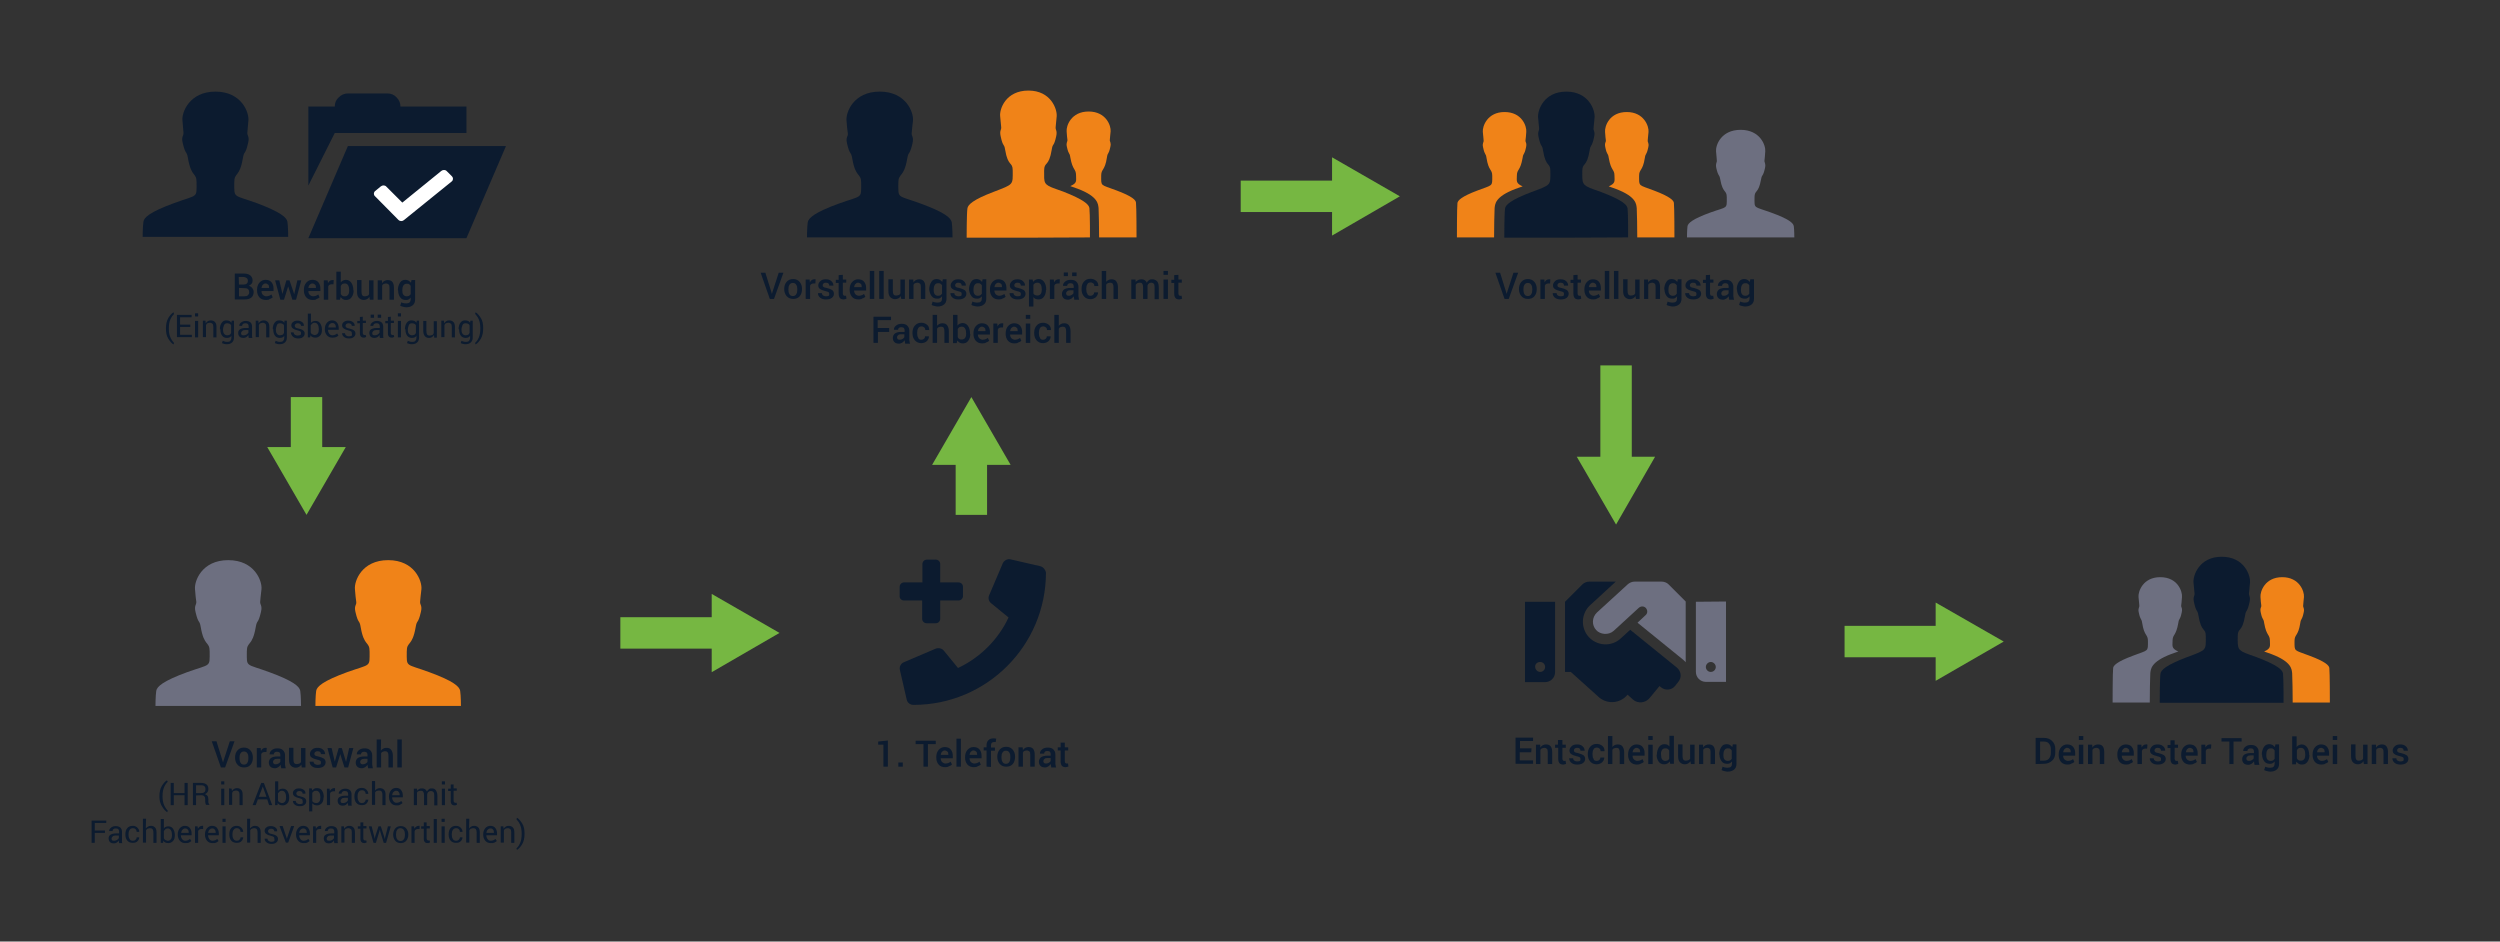<?xml version="1.0" encoding="UTF-8"?>
<svg xmlns="http://www.w3.org/2000/svg" xmlns:xlink="http://www.w3.org/1999/xlink" version="1.1" id="Ebene_1" x="0px" y="0px" viewBox="0 0 955.1 359.7" style="enable-background:new 0 0 955.1 359.7;" xml:space="preserve">
<rect x="0" y="0" width="955.1" height="359.7" fill="#333333" stroke="none"/>
<style type="text/css">
	.st0{fill:#0C1B2F;}
	.st1{fill:#FFFFFF;}
	.st2{fill:none;stroke:#76B742;stroke-width:12;stroke-miterlimit:10;}
	.st3{fill:#76B742;}
	.st4{fill:#6D6F80;}
	.st5{fill:#F08318;}
</style>
<g>
	<g>
		<g>
			<path class="st0" d="M89.7,114.5v-10H93c1.1,0,2,0.2,2.6,0.7s0.9,1.1,0.9,2c0,0.5-0.1,0.9-0.4,1.2s-0.6,0.6-1.1,0.8     c0.6,0.1,1,0.4,1.4,0.9s0.5,0.9,0.5,1.5c0,0.9-0.3,1.6-0.9,2.1s-1.5,0.7-2.5,0.7h-3.8V114.5z M91.3,108.7h1.8     c0.5,0,0.9-0.1,1.2-0.4c0.3-0.2,0.4-0.6,0.4-1c0-0.5-0.2-0.9-0.5-1.1s-0.8-0.4-1.4-0.4h-1.6L91.3,108.7L91.3,108.7z M91.3,110     v3.2h2.1c0.6,0,1-0.1,1.3-0.4s0.5-0.6,0.5-1.1s-0.1-0.9-0.4-1.2s-0.7-0.4-1.2-0.4L91.3,110L91.3,110z"></path>
			<path class="st0" d="M101.6,114.6c-1,0-1.9-0.3-2.5-1s-0.9-1.6-0.9-2.6v-0.3c0-1.1,0.3-2,0.9-2.7s1.4-1.1,2.3-1.1     c1,0,1.8,0.3,2.3,0.9s0.8,1.4,0.8,2.4v1h-4.6l0,0c0,0.6,0.2,1.1,0.5,1.4s0.8,0.6,1.3,0.6c0.4,0,0.8-0.1,1.1-0.2s0.6-0.3,0.9-0.5     l0.5,1.1c-0.3,0.2-0.6,0.5-1.1,0.6C102.7,114.6,102.2,114.6,101.6,114.6z M101.4,108.3c-0.4,0-0.7,0.2-1,0.5s-0.4,0.7-0.5,1.2     l0,0h2.9v-0.2c0-0.5-0.1-0.9-0.4-1.1S101.9,108.3,101.4,108.3z"></path>
			<path class="st0" d="M112.4,112.4L112.4,112.4l1.2-5.3h1.5l-2,7.4h-1.4l-1.6-5.1v-0.1v0.1l-1.6,5.1h-1.4l-2-7.4h1.6l1.2,5.2l0,0     l1.5-5.2h1.2L112.4,112.4z"></path>
			<path class="st0" d="M119.5,114.6c-1,0-1.9-0.3-2.5-1s-0.9-1.6-0.9-2.6v-0.3c0-1.1,0.3-2,0.9-2.7s1.4-1.1,2.3-1.1     c1,0,1.8,0.3,2.3,0.9s0.8,1.4,0.8,2.4v1h-4.6l0,0c0,0.6,0.2,1.1,0.5,1.4s0.8,0.6,1.3,0.6c0.4,0,0.8-0.1,1.1-0.2s0.6-0.3,0.9-0.5     l0.5,1.1c-0.3,0.2-0.6,0.5-1.1,0.6C120.6,114.6,120.1,114.6,119.5,114.6z M119.3,108.3c-0.4,0-0.7,0.2-1,0.5s-0.4,0.7-0.5,1.2     l0,0h2.9v-0.2c0-0.5-0.1-0.9-0.4-1.1S119.8,108.3,119.3,108.3z"></path>
			<path class="st0" d="M127.4,108.6h-0.7c-0.3,0-0.6,0.1-0.8,0.2s-0.4,0.3-0.5,0.6v5.1h-1.7v-7.4h1.5l0.1,1.1     c0.2-0.4,0.4-0.7,0.7-0.9s0.6-0.3,1-0.3c0.1,0,0.2,0,0.3,0c0.1,0,0.2,0,0.2,0.1L127.4,108.6z"></path>
			<path class="st0" d="M135.1,111c0,1.1-0.3,1.9-0.8,2.6s-1.2,1-2.1,1c-0.5,0-0.9-0.1-1.2-0.3c-0.3-0.2-0.6-0.5-0.9-0.8l-0.2,1     h-1.4v-10.7h1.7v4.1c0.2-0.3,0.5-0.6,0.8-0.7s0.7-0.3,1.1-0.3c0.9,0,1.6,0.4,2.1,1.1s0.8,1.7,0.8,2.9L135.1,111     C135,111,135.1,111,135.1,111z M133.4,110.9c0-0.8-0.1-1.4-0.4-1.9s-0.7-0.7-1.3-0.7c-0.4,0-0.7,0.1-0.9,0.2s-0.4,0.4-0.6,0.7     v3.1c0.1,0.3,0.3,0.5,0.6,0.7s0.6,0.2,0.9,0.2c0.6,0,1-0.2,1.3-0.6S133.4,111.7,133.4,110.9L133.4,110.9z"></path>
			<path class="st0" d="M141.1,113.4c-0.2,0.4-0.5,0.7-0.9,0.9c-0.4,0.2-0.8,0.3-1.2,0.3c-0.8,0-1.4-0.3-1.9-0.8s-0.7-1.3-0.7-2.4     V107h1.7v4.4c0,0.6,0.1,1.1,0.3,1.4s0.5,0.4,1,0.4c0.4,0,0.7-0.1,1-0.2s0.5-0.4,0.6-0.6v-5.3h1.7v7.4h-1.4L141.1,113.4z"></path>
			<path class="st0" d="M145.9,107.1l0.1,1.1c0.2-0.4,0.5-0.7,0.9-0.9c0.4-0.2,0.8-0.3,1.2-0.3c0.8,0,1.4,0.2,1.8,0.7     c0.4,0.5,0.6,1.2,0.6,2.2v4.6h-1.7v-4.6c0-0.6-0.1-1-0.3-1.2s-0.6-0.4-1-0.4c-0.3,0-0.6,0.1-0.9,0.2s-0.5,0.3-0.6,0.6v5.4h-1.7     v-7.4L145.9,107.1L145.9,107.1z"></path>
			<path class="st0" d="M152,110.9c0-1.2,0.3-2.1,0.8-2.9s1.2-1.1,2.1-1.1c0.4,0,0.8,0.1,1.2,0.3c0.3,0.2,0.6,0.5,0.9,0.8l0.2-1h1.4     v7.4c0,1-0.3,1.7-0.9,2.2c-0.6,0.5-1.4,0.8-2.5,0.8c-0.4,0-0.7-0.1-1.2-0.2c-0.4-0.1-0.8-0.2-1.1-0.4l0.4-1.3     c0.3,0.1,0.6,0.3,0.9,0.3c0.3,0.1,0.7,0.1,1,0.1c0.6,0,1-0.1,1.3-0.4s0.4-0.7,0.4-1.2v-0.6c-0.2,0.3-0.5,0.5-0.8,0.7     s-0.7,0.2-1.1,0.2c-0.9,0-1.6-0.3-2.1-1s-0.8-1.5-0.8-2.6L152,110.9C152.1,110.9,152,110.9,152,110.9z M153.7,111     c0,0.7,0.1,1.2,0.4,1.6s0.7,0.6,1.3,0.6c0.4,0,0.7-0.1,0.9-0.2s0.4-0.4,0.6-0.6v-3.2c-0.2-0.3-0.4-0.5-0.6-0.6     c-0.2-0.2-0.5-0.2-0.9-0.2c-0.6,0-1,0.2-1.3,0.7S153.7,110.2,153.7,111L153.7,111z"></path>
			<path class="st0" d="M63.4,125.4c0-1.5,0.3-2.9,0.9-3.9c0.6-1,1.3-1.8,2-2.2l0,0l0.2,0.7c-0.5,0.4-1,1.1-1.4,2s-0.6,2.1-0.6,3.4     v0.1c0,1.4,0.2,2.5,0.6,3.4s0.9,1.6,1.4,2.1l-0.2,0.6l0,0c-0.7-0.4-1.3-1.1-2-2.2C63.6,128.3,63.4,127,63.4,125.4L63.4,125.4z"></path>
			<path class="st0" d="M72.7,124.9h-3.9v3h4.5v0.9h-5.7v-8.5h5.6v0.9h-4.4v2.8h3.9C72.7,124,72.7,124.9,72.7,124.9z"></path>
			<path class="st0" d="M75.7,120.9h-1.2v-1.2h1.2V120.9z M75.7,128.9h-1.2v-6.3h1.2V128.9z"></path>
			<path class="st0" d="M78.5,122.6l0.1,0.9c0.2-0.3,0.5-0.6,0.8-0.8c0.3-0.2,0.7-0.3,1.1-0.3c0.7,0,1.2,0.2,1.6,0.6s0.6,1,0.6,1.9     v4h-1.2v-4c0-0.6-0.1-1-0.3-1.2c-0.2-0.2-0.6-0.4-1-0.4c-0.3,0-0.6,0.1-0.9,0.2s-0.5,0.4-0.6,0.7v4.6h-1.2v-6.3h1V122.6z"></path>
			<path class="st0" d="M84,125.8c0-1,0.2-1.8,0.7-2.5s1.1-0.9,1.8-0.9c0.4,0,0.8,0.1,1.1,0.2c0.3,0.1,0.6,0.4,0.8,0.7l0.1-0.8h0.9     v6.4c0,0.8-0.2,1.4-0.7,1.9s-1.2,0.7-2,0.7c-0.3,0-0.6,0-1-0.1s-0.7-0.2-0.9-0.3l0.3-0.9c0.2,0.1,0.5,0.2,0.8,0.3     s0.6,0.1,0.9,0.1c0.6,0,1-0.1,1.2-0.4c0.2-0.3,0.4-0.6,0.4-1.2v-0.7c-0.2,0.3-0.5,0.5-0.7,0.6s-0.6,0.2-1,0.2     c-0.8,0-1.4-0.3-1.8-0.8s-0.7-1.3-0.7-2.2v-0.3H84z M85.2,126c0,0.6,0.1,1.1,0.4,1.5s0.7,0.6,1.2,0.6c0.3,0,0.6-0.1,0.9-0.2     s0.4-0.4,0.6-0.7v-2.9c-0.1-0.3-0.3-0.5-0.6-0.6c-0.3-0.1-0.5-0.2-0.9-0.2c-0.6,0-1,0.2-1.2,0.7C85.4,124.7,85.2,125.3,85.2,126     L85.2,126z"></path>
			<path class="st0" d="M95,128.9c0-0.2-0.1-0.4-0.1-0.5s0-0.3,0-0.4c-0.2,0.3-0.5,0.6-0.8,0.8s-0.7,0.3-1.1,0.3     c-0.7,0-1.2-0.2-1.5-0.5s-0.5-0.8-0.5-1.4s0.2-1.1,0.7-1.4s1.2-0.5,2-0.5H95v-0.6c0-0.4-0.1-0.7-0.3-0.9c-0.2-0.2-0.5-0.3-1-0.3     c-0.4,0-0.7,0.1-0.9,0.3c-0.2,0.2-0.3,0.4-0.3,0.7h-1.1l0,0c0-0.5,0.2-0.9,0.7-1.3s1.1-0.6,1.8-0.6c0.7,0,1.3,0.2,1.7,0.5     s0.7,0.9,0.7,1.6v3.1c0,0.2,0,0.4,0,0.7s0.1,0.4,0.1,0.6H95V128.9z M93.1,128.1c0.4,0,0.8-0.1,1.1-0.3c0.3-0.2,0.6-0.5,0.7-0.7     v-1h-1.3c-0.5,0-0.8,0.1-1.1,0.4c-0.3,0.3-0.4,0.5-0.4,0.8s0.1,0.5,0.3,0.7C92.4,128,92.7,128.1,93.1,128.1z"></path>
			<path class="st0" d="M98.7,122.6l0.1,0.9c0.2-0.3,0.5-0.6,0.8-0.8s0.7-0.3,1.1-0.3c0.7,0,1.2,0.2,1.6,0.6s0.6,1,0.6,1.9v4h-1.2     v-4c0-0.6-0.1-1-0.3-1.2s-0.6-0.4-1-0.4c-0.3,0-0.6,0.1-0.9,0.2s-0.5,0.4-0.6,0.7v4.6h-1.2v-6.3h1V122.6z"></path>
			<path class="st0" d="M104.2,125.8c0-1,0.2-1.8,0.7-2.5s1.1-0.9,1.8-0.9c0.4,0,0.8,0.1,1.1,0.2s0.6,0.4,0.8,0.7l0.1-0.8h0.9v6.4     c0,0.8-0.2,1.4-0.7,1.9s-1.2,0.7-2,0.7c-0.3,0-0.6,0-1-0.1s-0.7-0.2-0.9-0.3l0.3-0.9c0.2,0.1,0.5,0.2,0.8,0.3s0.6,0.1,0.9,0.1     c0.6,0,1-0.1,1.2-0.4s0.4-0.6,0.4-1.2v-0.7c-0.2,0.3-0.5,0.5-0.7,0.6s-0.6,0.2-1,0.2c-0.8,0-1.4-0.3-1.8-0.8s-0.7-1.3-0.7-2.2     v-0.3H104.2z M105.4,126c0,0.6,0.1,1.1,0.4,1.5s0.7,0.6,1.2,0.6c0.3,0,0.6-0.1,0.9-0.2s0.4-0.4,0.6-0.7v-2.9     c-0.1-0.3-0.3-0.5-0.6-0.6s-0.5-0.2-0.9-0.2c-0.6,0-1,0.2-1.2,0.7S105.4,125.3,105.4,126L105.4,126z"></path>
			<path class="st0" d="M115,127.2c0-0.3-0.1-0.5-0.3-0.6s-0.6-0.3-1.1-0.4c-0.8-0.2-1.3-0.4-1.7-0.7c-0.4-0.3-0.6-0.7-0.6-1.2     s0.2-1,0.7-1.3c0.4-0.4,1-0.5,1.7-0.5s1.3,0.2,1.8,0.6s0.6,0.8,0.6,1.4l0,0H115c0-0.3-0.1-0.5-0.3-0.7s-0.5-0.3-0.9-0.3     s-0.7,0.1-0.9,0.3s-0.3,0.4-0.3,0.7c0,0.2,0.1,0.4,0.3,0.6s0.5,0.3,1.1,0.4c0.8,0.2,1.4,0.4,1.8,0.7s0.6,0.7,0.6,1.2     c0,0.6-0.2,1-0.7,1.4s-1,0.5-1.8,0.5s-1.4-0.2-1.9-0.6c-0.5-0.4-0.9-1.2-0.9-1.7l0,0h1.1c0,0.4,0.2,0.7,0.5,0.9s0.6,0.3,1,0.3     s0.7-0.1,1-0.2C115,127.9,115,127.5,115,127.2z"></path>
			<path class="st0" d="M123,126c0,0.9-0.2,1.7-0.7,2.2s-1,0.8-1.8,0.8c-0.4,0-0.8-0.1-1.1-0.2c-0.3-0.1-0.6-0.4-0.8-0.7l-0.1,0.8     h-0.9v-9.1h1.2v3.6c0.2-0.3,0.4-0.5,0.7-0.6s0.6-0.2,1-0.2c0.8,0,1.4,0.3,1.8,0.9S123,124.9,123,126L123,126z M121.8,125.8     c0-0.7-0.1-1.3-0.4-1.8s-0.7-0.7-1.2-0.7c-0.4,0-0.7,0.1-0.9,0.3s-0.4,0.4-0.6,0.7v2.7c0.1,0.3,0.3,0.6,0.6,0.7s0.5,0.3,0.9,0.3     c0.5,0,0.9-0.2,1.2-0.6S121.8,126.5,121.8,125.8L121.8,125.8z"></path>
			<path class="st0" d="M127,129c-0.9,0-1.6-0.3-2.1-0.9c-0.5-0.6-0.8-1.3-0.8-2.2v-0.3c0-0.9,0.3-1.7,0.8-2.3s1.2-0.9,1.9-0.9     c0.9,0,1.5,0.3,1.9,0.8s0.7,1.2,0.7,2.1v0.7h-4.1l0,0c0,0.6,0.2,1.1,0.5,1.5s0.7,0.6,1.2,0.6c0.4,0,0.7-0.1,1-0.2     c0.3-0.1,0.5-0.3,0.8-0.5l0.5,0.8c-0.2,0.2-0.5,0.4-0.9,0.6C128,128.9,127.6,129,127,129z M126.9,123.4c-0.4,0-0.7,0.2-1,0.5     s-0.4,0.7-0.5,1.2l0,0h2.9v-0.2c0-0.5-0.1-0.8-0.4-1.1C127.7,123.5,127.3,123.4,126.9,123.4z"></path>
			<path class="st0" d="M134.4,127.2c0-0.3-0.1-0.5-0.3-0.6s-0.6-0.3-1.1-0.4c-0.8-0.2-1.3-0.4-1.7-0.7c-0.4-0.3-0.6-0.7-0.6-1.2     s0.2-1,0.7-1.3c0.4-0.4,1-0.5,1.7-0.5s1.3,0.2,1.8,0.6s0.6,0.8,0.6,1.4l0,0h-1.1c0-0.3-0.1-0.5-0.3-0.7s-0.5-0.3-0.9-0.3     s-0.7,0.1-0.9,0.3c-0.2,0.2-0.3,0.4-0.3,0.7c0,0.2,0.1,0.4,0.3,0.6s0.5,0.3,1.1,0.4c0.8,0.2,1.4,0.4,1.8,0.7     c0.4,0.3,0.6,0.7,0.6,1.2c0,0.6-0.2,1-0.7,1.4s-1,0.5-1.8,0.5s-1.4-0.2-1.9-0.6c-0.5-0.4-0.7-0.9-0.7-1.4l0,0h1.1     c0,0.4,0.2,0.7,0.5,0.9c0.3,0.2,0.6,0.3,1,0.3s0.7-0.1,1-0.2C134.6,128.2,134.4,127.5,134.4,127.2z"></path>
			<path class="st0" d="M138.6,121v1.5h1.2v0.9h-1.2v3.8c0,0.3,0.1,0.5,0.2,0.6c0.1,0.1,0.3,0.2,0.5,0.2c0.1,0,0.1,0,0.2,0     c0.1,0,0.2,0,0.2-0.1l0.2,0.8c-0.1,0.1-0.2,0.1-0.4,0.2c-0.2,0.1-0.3,0.1-0.5,0.1c-0.5,0-0.8-0.1-1.1-0.4     c-0.3-0.3-0.4-0.7-0.4-1.3v-3.8h-1v-0.9h1v-1.5L138.6,121L138.6,121z"></path>
			<path class="st0" d="M145.1,128.9c0-0.2-0.1-0.4-0.1-0.5s0-0.3,0-0.4c-0.2,0.3-0.5,0.6-0.8,0.8s-0.7,0.3-1.1,0.3     c-0.7,0-1.2-0.2-1.5-0.5s-0.5-0.8-0.5-1.4s0.2-1.1,0.7-1.4s1.2-0.5,2-0.5h1.3v-0.6c0-0.4-0.1-0.7-0.3-0.9c-0.2-0.2-0.5-0.3-1-0.3     c-0.4,0-0.7,0.1-0.9,0.3c-0.2,0.2-0.3,0.4-0.3,0.7h-1.1l0,0c0-0.5,0.2-0.9,0.7-1.3s1.1-0.6,1.8-0.6s1.3,0.2,1.7,0.5     s0.7,0.9,0.7,1.6v3.1c0,0.2,0,0.4,0,0.7s0.1,0.4,0.1,0.6h-1.4L145.1,128.9L145.1,128.9z M142.9,121.4h-1.3v-1.2h1.3V121.4z      M143.2,128.1c0.4,0,0.8-0.1,1.1-0.3s0.6-0.5,0.7-0.7v-1h-1.3c-0.5,0-0.8,0.1-1.1,0.4s-0.4,0.5-0.4,0.8s0.1,0.5,0.3,0.7     C142.6,128,142.8,128.1,143.2,128.1z M145.6,121.4h-1.3v-1.2h1.3V121.4z"></path>
			<path class="st0" d="M149.3,121v1.5h1.2v0.9h-1.2v3.8c0,0.3,0.1,0.5,0.2,0.6c0.1,0.1,0.3,0.2,0.5,0.2c0.1,0,0.1,0,0.2,0     c0.1,0,0.2,0,0.2-0.1l0.2,0.8c-0.1,0.1-0.2,0.1-0.4,0.2c-0.2,0.1-0.3,0.1-0.5,0.1c-0.5,0-0.8-0.1-1.1-0.4     c-0.3-0.3-0.4-0.7-0.4-1.3v-3.8h-1v-0.9h1v-1.5L149.3,121L149.3,121z"></path>
			<path class="st0" d="M153.2,120.9H152v-1.2h1.2V120.9z M153.2,128.9H152v-6.3h1.2V128.9z"></path>
			<path class="st0" d="M154.7,125.8c0-1,0.2-1.8,0.7-2.5s1.1-0.9,1.8-0.9c0.4,0,0.8,0.1,1.1,0.2s0.6,0.4,0.8,0.7l0.1-0.8h0.9v6.4     c0,0.8-0.2,1.4-0.7,1.9s-1.2,0.7-2,0.7c-0.3,0-0.6,0-1-0.1s-0.7-0.2-0.9-0.3l0.3-0.9c0.2,0.1,0.5,0.2,0.8,0.3s0.6,0.1,0.9,0.1     c0.6,0,1-0.1,1.2-0.4s0.4-0.6,0.4-1.2v-0.7c-0.2,0.3-0.5,0.5-0.7,0.6s-0.6,0.2-1,0.2c-0.8,0-1.4-0.3-1.8-0.8     c-0.4-0.5-0.7-1.3-0.7-2.2v-0.3H154.7z M155.8,126c0,0.6,0.1,1.1,0.4,1.5s0.7,0.6,1.2,0.6c0.3,0,0.6-0.1,0.9-0.2s0.4-0.4,0.6-0.7     v-2.9c-0.1-0.3-0.3-0.5-0.6-0.6s-0.5-0.2-0.9-0.2c-0.6,0-1,0.2-1.2,0.7S155.8,125.3,155.8,126L155.8,126z"></path>
			<path class="st0" d="M165.8,128c-0.2,0.3-0.5,0.6-0.8,0.8s-0.7,0.3-1.1,0.3c-0.7,0-1.2-0.2-1.6-0.7s-0.6-1.1-0.6-2.1v-3.7h1.2     v3.8c0,0.7,0.1,1.1,0.3,1.4s0.5,0.4,0.9,0.4s0.7-0.1,1-0.2c0.3-0.1,0.5-0.4,0.6-0.7v-4.6h1.2v6.3h-1L165.8,128z"></path>
			<path class="st0" d="M169.6,122.6l0.1,0.9c0.2-0.3,0.5-0.6,0.8-0.8s0.7-0.3,1.1-0.3c0.7,0,1.2,0.2,1.6,0.6s0.6,1,0.6,1.9v4h-1.2     v-4c0-0.6-0.1-1-0.3-1.2s-0.6-0.4-1-0.4c-0.3,0-0.6,0.1-0.9,0.2s-0.5,0.4-0.6,0.7v4.6h-1.2v-6.3h1L169.6,122.6L169.6,122.6z"></path>
			<path class="st0" d="M175.2,125.8c0-1,0.2-1.8,0.7-2.5s1.1-0.9,1.8-0.9c0.4,0,0.8,0.1,1.1,0.2s0.6,0.4,0.8,0.7l0.1-0.8h0.9v6.4     c0,0.8-0.2,1.4-0.7,1.9s-1.2,0.7-2,0.7c-0.3,0-0.6,0-1-0.1s-0.7-0.2-0.9-0.3l0.3-0.9c0.2,0.1,0.5,0.2,0.8,0.3s0.6,0.1,0.9,0.1     c0.6,0,1-0.1,1.2-0.4s0.4-0.6,0.4-1.2v-0.7c-0.2,0.3-0.5,0.5-0.7,0.6s-0.6,0.2-1,0.2c-0.8,0-1.4-0.3-1.8-0.8     c-0.4-0.5-0.7-1.3-0.7-2.2v-0.3H175.2z M176.3,126c0,0.6,0.1,1.1,0.4,1.5s0.7,0.6,1.2,0.6c0.3,0,0.6-0.1,0.9-0.2s0.4-0.4,0.6-0.7     v-2.9c-0.1-0.3-0.3-0.5-0.6-0.6s-0.5-0.2-0.9-0.2c-0.6,0-1,0.2-1.2,0.7S176.3,125.3,176.3,126L176.3,126z"></path>
			<path class="st0" d="M184.6,125.5c0,1.5-0.3,2.9-0.9,3.9s-1.3,1.8-2,2.2l0,0l-0.2-0.6c0.5-0.4,1-1.1,1.4-2s0.6-2.1,0.6-3.5v-0.1     c0-1.3-0.2-2.5-0.6-3.4s-0.9-1.6-1.4-2.1l0.2-0.6l0,0c0.7,0.4,1.3,1.1,2,2.2S184.6,123.9,184.6,125.5L184.6,125.5z"></path>
		</g>
		<g>
			<path class="st0" d="M127.9,50.8l-10.1,20.1V40.7h10.1c0-1.4,0.5-2.6,1.5-3.5c1-1,2.2-1.5,3.5-1.5H148c1.4,0,2.6,0.5,3.5,1.5     c1,1,1.5,2.2,1.5,3.5h25.2v10.1C178.2,50.8,127.9,50.8,127.9,50.8z M193.3,55.8L178.2,91h-60.4l15.1-35.2H193.3z"></path>
			<path class="st0" d="M110.1,90.5c0,0,0-3.8-0.3-5.8c-0.3-1.6-2.4-3.6-11.7-7.1c-9.1-3.3-8.6-1.7-8.6-7.9c0-4,2-1.7,3.3-9.3     c0.5-3,0.9-1,2-5.8c0.6-2.5-0.4-2.7-0.3-3.9s0.2-2.3,0.4-4.7c0.3-3-2.6-11-12.6-11s-12.9,8-12.6,11c0.2,2.4,0.3,3.5,0.4,4.7     s-0.9,1.4-0.3,3.9c1.1,4.8,1.5,2.8,2,5.8c1.3,7.6,3.3,5.3,3.3,9.3c0,6.2,0.6,4.5-8.6,7.9C57.2,81,55,83.1,54.8,84.7     c-0.3,2-0.3,5.8-0.3,5.8h27.7H110.1z"></path>
			<path class="st1" d="M152.2,84l-9-9.1c-0.5-0.5-0.5-1.4,0.1-1.9l2.2-1.8c0.6-0.5,1.6-0.5,2.1,0.1l6.1,6.1l14.9-12.1     c0.6-0.5,1.6-0.5,2.1,0.1l2,2c0.5,0.5,0.5,1.4-0.1,1.9l-18.3,14.8C153.7,84.6,152.8,84.6,152.2,84L152.2,84z"></path>
		</g>
	</g>
	<g>
		<g>
			<line class="st2" x1="117.1" y1="151.7" x2="117.1" y2="175.2"></line>
			<g>
				<polygon class="st3" points="102.1,170.8 117.1,196.7 132.1,170.8     "></polygon>
			</g>
		</g>
	</g>
	<g>
		<g>
			<line class="st2" x1="237" y1="241.8" x2="276.2" y2="241.8"></line>
			<g>
				<polygon class="st3" points="271.9,256.8 297.8,241.8 271.9,226.9     "></polygon>
			</g>
		</g>
	</g>
	<g>
		<g>
			<line class="st2" x1="371.1" y1="196.7" x2="371.1" y2="173.2"></line>
			<g>
				<polygon class="st3" points="386.1,177.6 371.1,151.7 356.1,177.6     "></polygon>
			</g>
		</g>
	</g>
	<g>
		<g>
			<line class="st2" x1="474" y1="75" x2="513.2" y2="75"></line>
			<g>
				<polygon class="st3" points="508.9,90 534.8,75 508.9,60.1     "></polygon>
			</g>
		</g>
	</g>
	<g>
		<g>
			<line class="st2" x1="617.4" y1="139.6" x2="617.4" y2="178.9"></line>
			<g>
				<polygon class="st3" points="602.4,174.5 617.4,200.4 632.3,174.5     "></polygon>
			</g>
		</g>
	</g>
	<g>
		<g>
			<line class="st2" x1="704.7" y1="245.1" x2="744" y2="245.1"></line>
			<g>
				<polygon class="st3" points="739.5,260.1 765.5,245.1 739.5,230.2     "></polygon>
			</g>
		</g>
	</g>
	<g>
		<g>
			<path class="st4" d="M115,269.7c0,0,0-3.8-0.3-5.8c-0.3-1.6-2.5-3.7-11.8-7.1c-9.2-3.4-8.6-1.7-8.6-7.9c0-4,2.1-1.7,3.4-9.3     c0.5-3,0.9-1,2-5.8c0.6-2.5-0.4-2.7-0.3-3.9s0.2-2.3,0.5-4.8c0.3-3.1-2.6-11.1-12.7-11.1s-13,8-12.7,11.1     c0.2,2.5,0.3,3.5,0.5,4.8c0.1,1.2-0.9,1.4-0.3,3.9c1.1,4.8,1.5,2.8,2,5.8c1.3,7.6,3.4,5.3,3.4,9.3c0,6.2,0.6,4.6-8.6,7.9     c-9.3,3.4-11.5,5.5-11.8,7.1c-0.3,2-0.3,5.8-0.3,5.8h27.9H115z"></path>
			<path class="st5" d="M176.1,269.7c0,0,0-3.8-0.3-5.8c-0.3-1.6-2.5-3.7-11.8-7.1c-9.2-3.4-8.6-1.7-8.6-7.9c0-4,2.1-1.7,3.4-9.3     c0.5-3,0.9-1,2-5.8c0.6-2.5-0.4-2.7-0.3-3.9c0.1-1.2,0.2-2.3,0.5-4.8c0.3-3.1-2.6-11.1-12.7-11.1c-10.1,0-13,8-12.7,11.1     c0.2,2.5,0.3,3.5,0.5,4.8s-0.9,1.4-0.3,3.9c1.1,4.8,1.5,2.8,2,5.8c1.3,7.6,3.4,5.3,3.4,9.3c0,6.2,0.6,4.6-8.6,7.9     c-9.3,3.4-11.5,5.5-11.8,7.1c-0.3,2-0.3,5.8-0.3,5.8h27.9H176.1z"></path>
		</g>
		<g>
			<path class="st0" d="M85,290.6l0.2,0.7l0,0l0.2-0.7l2.4-7.4h1.8l-3.6,10h-1.6l-3.5-10h1.8L85,290.6z"></path>
			<path class="st0" d="M89.8,289.4c0-1.1,0.3-2,0.9-2.7s1.4-1.1,2.5-1.1s1.9,0.4,2.5,1.1s0.9,1.6,0.9,2.7v0.1c0,1.1-0.3,2-0.9,2.7     s-1.4,1-2.5,1s-1.9-0.4-2.5-1.1S89.8,290.5,89.8,289.4L89.8,289.4z M91.5,289.6c0,0.7,0.1,1.3,0.4,1.8s0.7,0.7,1.3,0.7     s1-0.2,1.3-0.7s0.4-1,0.4-1.8v-0.1c0-0.7-0.1-1.3-0.4-1.7c-0.3-0.5-0.7-0.7-1.3-0.7s-1,0.2-1.3,0.7s-0.4,1-0.4,1.7V289.6z"></path>
			<path class="st0" d="M101.8,287.3h-0.7c-0.3,0-0.6,0.1-0.8,0.2c-0.2,0.1-0.4,0.3-0.5,0.6v5.1h-1.7v-7.4h1.5l0.1,1.1     c0.2-0.4,0.4-0.7,0.7-0.9c0.3-0.2,0.6-0.3,1-0.3c0.1,0,0.2,0,0.3,0c0.1,0,0.2,0,0.2,0.1L101.8,287.3z"></path>
			<path class="st0" d="M107.4,293.2c-0.1-0.2-0.1-0.4-0.1-0.5s-0.1-0.4-0.1-0.5c-0.2,0.3-0.5,0.6-0.9,0.9c-0.4,0.2-0.8,0.4-1.2,0.4     c-0.8,0-1.4-0.2-1.8-0.6s-0.6-0.9-0.6-1.6s0.3-1.3,0.8-1.7c0.6-0.4,1.4-0.6,2.4-0.6h1.2v-0.6c0-0.4-0.1-0.7-0.3-0.9     c-0.2-0.2-0.6-0.3-1-0.3s-0.7,0.1-0.9,0.3c-0.2,0.2-0.3,0.4-0.3,0.7H103l0,0c0-0.6,0.2-1.1,0.8-1.6s1.3-0.7,2.2-0.7     c0.9,0,1.6,0.2,2.1,0.7s0.8,1.1,0.8,1.9v3.3c0,0.3,0,0.6,0.1,0.9c0,0.3,0.1,0.6,0.2,0.8h-1.8     C107.4,293.5,107.4,293.2,107.4,293.2z M105.3,292c0.4,0,0.8-0.1,1.1-0.3s0.6-0.4,0.7-0.7v-1.1h-1.3c-0.5,0-0.9,0.1-1.1,0.4     c-0.3,0.2-0.4,0.5-0.4,0.8s0.1,0.5,0.3,0.7C104.7,291.9,105,292,105.3,292z"></path>
			<path class="st0" d="M115.1,292.1c-0.2,0.4-0.5,0.7-0.9,0.9c-0.4,0.2-0.8,0.3-1.2,0.3c-0.8,0-1.4-0.3-1.9-0.8s-0.7-1.3-0.7-2.4     v-4.4h1.7v4.4c0,0.6,0.1,1.1,0.3,1.4s0.5,0.4,1,0.4c0.4,0,0.7-0.1,1-0.2s0.5-0.4,0.6-0.6v-5.3h1.7v7.4h-1.4L115.1,292.1z"></path>
			<path class="st0" d="M122.6,291.2c0-0.3-0.1-0.5-0.3-0.6s-0.6-0.3-1.2-0.4c-0.9-0.2-1.6-0.5-2-0.8c-0.5-0.3-0.7-0.8-0.7-1.4     s0.3-1.1,0.8-1.6s1.2-0.7,2.1-0.7s1.6,0.2,2.1,0.7c0.5,0.4,0.8,1,0.8,1.7l0,0h-1.6c0-0.3-0.1-0.6-0.3-0.8c-0.2-0.2-0.6-0.3-1-0.3     s-0.7,0.1-0.9,0.3c-0.2,0.2-0.3,0.4-0.3,0.7c0,0.3,0.1,0.5,0.3,0.6c0.2,0.2,0.6,0.3,1.2,0.4c0.9,0.2,1.6,0.5,2.1,0.8     c0.4,0.3,0.7,0.8,0.7,1.4c0,0.7-0.3,1.2-0.8,1.6s-1.3,0.6-2.2,0.6c-1,0-1.7-0.2-2.3-0.7s-0.8-1.1-0.8-1.7l0,0h1.5     c0,0.4,0.2,0.7,0.5,0.9s0.6,0.3,1.1,0.3c0.4,0,0.8-0.1,1-0.2S122.6,291.5,122.6,291.2z"></path>
			<path class="st0" d="M132.2,291.1L132.2,291.1l1.2-5.3h1.6l-2,7.4h-1.4l-1.6-5.1V288v0.1l-1.6,5.1h-1.3l-2-7.4h1.6l1.2,5.2l0,0     l1.5-5.2h1.2L132.2,291.1z"></path>
			<path class="st0" d="M140.6,293.2c-0.1-0.2-0.1-0.4-0.1-0.5s-0.1-0.4-0.1-0.5c-0.2,0.3-0.5,0.6-0.9,0.9c-0.4,0.2-0.8,0.4-1.2,0.4     c-0.8,0-1.4-0.2-1.8-0.6c-0.4-0.4-0.6-0.9-0.6-1.6s0.3-1.3,0.8-1.7c0.6-0.4,1.4-0.6,2.4-0.6h1.3v-0.6c0-0.4-0.1-0.7-0.3-0.9     c-0.2-0.2-0.6-0.3-1-0.3s-0.7,0.1-0.9,0.3c-0.2,0.2-0.3,0.4-0.3,0.7h-1.6l0,0c0-0.6,0.2-1.1,0.8-1.6s1.3-0.7,2.2-0.7     s1.6,0.2,2.1,0.7s0.8,1.1,0.8,1.9v3.3c0,0.3,0,0.6,0.1,0.9c0,0.3,0.1,0.6,0.2,0.8h-1.9V293.2z M138.6,292c0.4,0,0.8-0.1,1.1-0.3     c0.3-0.2,0.6-0.4,0.7-0.7v-1.1h-1.3c-0.5,0-0.9,0.1-1.1,0.4c-0.3,0.2-0.4,0.5-0.4,0.8s0.1,0.5,0.3,0.7     C138,291.9,138.3,292,138.6,292z"></path>
			<path class="st0" d="M145.5,286.8c0.2-0.3,0.5-0.6,0.9-0.8c0.4-0.2,0.7-0.3,1.2-0.3c0.8,0,1.4,0.2,1.8,0.7     c0.4,0.5,0.7,1.3,0.7,2.3v4.5h-1.7v-4.5c0-0.6-0.1-1-0.3-1.3s-0.6-0.4-1-0.4c-0.3,0-0.6,0.1-0.9,0.2s-0.5,0.3-0.6,0.6v5.4h-1.7     v-10.7h1.7L145.5,286.8L145.5,286.8L145.5,286.8z"></path>
			<path class="st0" d="M153.5,293.2h-1.7v-10.7h1.7V293.2z"></path>
			<path class="st0" d="M60.9,304.2c0-1.5,0.3-2.9,0.9-3.9c0.6-1,1.3-1.8,2-2.2l0,0l0.3,0.6c-0.5,0.4-1,1.1-1.4,2s-0.6,2.1-0.6,3.4     v0.1c0,1.4,0.2,2.5,0.6,3.4c0.4,0.9,0.9,1.6,1.4,2.1l-0.2,0.6l0,0c-0.7-0.4-1.3-1.1-2-2.2S60.9,305.7,60.9,304.2L60.9,304.2z"></path>
			<path class="st0" d="M71.7,307.6h-1.2v-3.8h-4.1v3.8h-1.2v-8.5h1.2v3.9h4.1v-3.9h1.2V307.6z"></path>
			<path class="st0" d="M74.9,303.9v3.7h-1.2v-8.5h3.1c0.9,0,1.6,0.2,2.1,0.6s0.7,1,0.7,1.8c0,0.4-0.1,0.8-0.3,1.1     c-0.2,0.3-0.6,0.6-1,0.8c0.5,0.2,0.8,0.4,1,0.7c0.2,0.3,0.3,0.8,0.3,1.3v0.8c0,0.3,0,0.5,0.1,0.7s0.2,0.4,0.3,0.5v0.1h-1.2     c-0.2-0.1-0.2-0.3-0.3-0.6s-0.1-0.5-0.1-0.8v-0.8c0-0.5-0.1-0.8-0.4-1.1s-0.6-0.4-1.1-0.4L74.9,303.9L74.9,303.9z M74.9,303h1.8     c0.7,0,1.1-0.1,1.4-0.4c0.3-0.2,0.4-0.6,0.4-1.1s-0.1-0.9-0.4-1.1c-0.3-0.3-0.7-0.4-1.3-0.4h-1.9V303z"></path>
			<path class="st0" d="M85.7,299.7h-1.2v-1.2h1.2V299.7z M85.7,307.6h-1.2v-6.3h1.2V307.6z"></path>
			<path class="st0" d="M88.5,301.3l0.1,0.9c0.2-0.3,0.5-0.6,0.8-0.8c0.3-0.2,0.7-0.3,1.1-0.3c0.7,0,1.2,0.2,1.6,0.6s0.6,1,0.6,1.9     v4h-1.2v-4c0-0.6-0.1-1-0.3-1.2c-0.2-0.2-0.6-0.4-1-0.4c-0.3,0-0.6,0.1-0.9,0.2s-0.5,0.4-0.6,0.7v4.6h-1.2v-6.3L88.5,301.3     L88.5,301.3z"></path>
			<path class="st0" d="M102.1,305.4h-3.6l-0.8,2.2h-1.2l3.3-8.5h1l3.2,8.5h-1.2L102.1,305.4z M98.9,304.4h2.9l-1.4-3.9l0,0     L98.9,304.4z"></path>
			<path class="st0" d="M110.5,304.7c0,0.9-0.2,1.7-0.7,2.2s-1,0.8-1.8,0.8c-0.4,0-0.8-0.1-1.1-0.2s-0.6-0.4-0.8-0.7l-0.1,0.8h-0.9     v-9.1h1.2v3.6c0.2-0.3,0.4-0.5,0.7-0.6s0.6-0.2,1-0.2c0.8,0,1.4,0.3,1.8,0.9S110.5,303.6,110.5,304.7L110.5,304.7z M109.3,304.6     c0-0.7-0.1-1.3-0.4-1.8s-0.7-0.7-1.2-0.7c-0.4,0-0.7,0.1-0.9,0.3s-0.4,0.4-0.6,0.7v2.7c0.1,0.3,0.3,0.6,0.6,0.7s0.5,0.3,0.9,0.3     c0.5,0,0.9-0.2,1.2-0.6s0.4-0.9,0.4-1.5V304.6z"></path>
			<path class="st0" d="M115.6,305.9c0-0.3-0.1-0.5-0.3-0.6s-0.6-0.3-1.1-0.4c-0.8-0.2-1.3-0.4-1.7-0.7c-0.4-0.3-0.6-0.7-0.6-1.2     s0.2-1,0.7-1.3c0.4-0.4,1-0.5,1.7-0.5s1.3,0.2,1.8,0.6s0.6,0.8,0.6,1.4l0,0h-1.1c0-0.3-0.1-0.5-0.3-0.7s-0.5-0.3-0.9-0.3     s-0.7,0.1-0.9,0.3s-0.3,0.4-0.3,0.7c0,0.2,0.1,0.4,0.3,0.6s0.5,0.3,1.1,0.4c0.8,0.2,1.4,0.4,1.8,0.7s0.6,0.7,0.6,1.2     c0,0.6-0.2,1-0.7,1.4s-1,0.5-1.8,0.5s-1.4-0.2-1.9-0.6s-0.7-0.9-0.7-1.4l0,0h1.1c0,0.4,0.2,0.7,0.5,0.9c0.3,0.2,0.6,0.3,1,0.3     s0.7-0.1,1-0.2S115.6,306.2,115.6,305.9z"></path>
			<path class="st0" d="M123.6,304.7c0,0.9-0.2,1.7-0.7,2.2s-1,0.8-1.8,0.8c-0.4,0-0.7-0.1-1-0.2s-0.5-0.3-0.8-0.6v3.1h-1.2v-8.8h1     l0.2,0.8c0.2-0.3,0.5-0.5,0.8-0.7s0.7-0.2,1.1-0.2c0.8,0,1.4,0.3,1.8,0.9s0.7,1.4,0.7,2.5L123.6,304.7L123.6,304.7z M122.4,304.6     c0-0.7-0.1-1.3-0.4-1.8s-0.7-0.7-1.3-0.7c-0.3,0-0.6,0.1-0.8,0.2s-0.4,0.4-0.6,0.6v3.1c0.1,0.3,0.3,0.5,0.6,0.6s0.5,0.2,0.9,0.2     c0.5,0,1-0.2,1.2-0.6c0.3-0.4,0.4-0.9,0.4-1.5C122.4,304.7,122.4,304.6,122.4,304.6z"></path>
			<path class="st0" d="M128,302.3h-0.6c-0.3,0-0.6,0.1-0.8,0.2s-0.4,0.3-0.5,0.6v4.5h-1.2v-6.3h1l0.1,0.9c0.2-0.3,0.4-0.6,0.7-0.8     s0.6-0.3,0.9-0.3c0.1,0,0.2,0,0.2,0s0.1,0,0.2,0C128,301.1,128,302.3,128,302.3z"></path>
			<path class="st0" d="M133,307.6c0-0.2-0.1-0.4-0.1-0.5s0-0.3,0-0.4c-0.2,0.3-0.5,0.6-0.8,0.8s-0.7,0.3-1.1,0.3     c-0.7,0-1.2-0.2-1.5-0.5s-0.5-0.8-0.5-1.4s0.2-1.1,0.7-1.4s1.2-0.5,2-0.5h1.3v-0.6c0-0.4-0.1-0.7-0.3-0.9c-0.2-0.2-0.5-0.3-1-0.3     c-0.4,0-0.7,0.1-0.9,0.3c-0.2,0.2-0.3,0.4-0.3,0.7h-1.1l0,0c0-0.5,0.2-0.9,0.7-1.3s1.1-0.6,1.8-0.6s1.3,0.2,1.7,0.5     s0.7,0.9,0.7,1.6v3.1c0,0.2,0,0.4,0,0.7s0.1,0.4,0.1,0.6H133V307.6z M131.1,306.8c0.4,0,0.8-0.1,1.1-0.3c0.3-0.2,0.6-0.5,0.7-0.7     v-1h-1.3c-0.5,0-0.8,0.1-1.1,0.4s-0.4,0.5-0.4,0.8s0.1,0.5,0.3,0.7C130.5,306.7,130.7,306.8,131.1,306.8z"></path>
			<path class="st0" d="M138.3,306.8c0.4,0,0.7-0.1,1-0.4s0.4-0.5,0.4-0.9h1l0,0c0,0.5-0.2,1-0.7,1.5s-1.1,0.6-1.8,0.6     c-0.9,0-1.6-0.3-2.1-0.9s-0.7-1.4-0.7-2.3v-0.2c0-0.9,0.2-1.7,0.7-2.3s1.2-0.9,2.1-0.9c0.7,0,1.3,0.2,1.8,0.7s0.7,1,0.7,1.6l0,0     h-1c0-0.4-0.1-0.7-0.4-1s-0.6-0.4-1-0.4c-0.6,0-1,0.2-1.3,0.7c-0.3,0.4-0.4,1-0.4,1.6v0.2c0,0.6,0.1,1.2,0.4,1.6     C137.2,306.6,137.7,306.8,138.3,306.8z"></path>
			<path class="st0" d="M143.2,302.1c0.2-0.3,0.5-0.5,0.8-0.7s0.7-0.3,1.1-0.3c0.7,0,1.2,0.2,1.6,0.6c0.4,0.4,0.6,1,0.6,1.9v4h-1.2     v-4c0-0.5-0.1-0.9-0.3-1.2c-0.2-0.3-0.6-0.4-1-0.4c-0.3,0-0.6,0.1-0.9,0.2s-0.5,0.4-0.6,0.6v4.7h-1.2v-9.1h1.2v3.7L143.2,302.1     L143.2,302.1z"></path>
			<path class="st0" d="M151.5,307.7c-0.9,0-1.6-0.3-2.1-0.9s-0.8-1.4-0.8-2.3v-0.3c0-0.9,0.3-1.7,0.8-2.3s1.2-0.9,1.9-0.9     c0.9,0,1.5,0.3,1.9,0.8s0.7,1.2,0.7,2.1v0.7h-4.1l0,0c0,0.6,0.2,1.1,0.5,1.5s0.7,0.6,1.2,0.6c0.4,0,0.7-0.1,1-0.2     s0.5-0.3,0.8-0.5l0.5,0.8c-0.2,0.2-0.5,0.4-0.9,0.6C152.5,307.7,152,307.7,151.5,307.7z M151.3,302.1c-0.4,0-0.7,0.2-1,0.5     s-0.4,0.7-0.5,1.2l0,0h2.9v-0.1c0-0.5-0.1-0.8-0.4-1.1C152.2,302.2,151.8,302.1,151.3,302.1z"></path>
			<path class="st0" d="M159.3,301.3l0.1,0.8c0.2-0.3,0.5-0.5,0.8-0.7s0.7-0.2,1.1-0.2s0.8,0.1,1.1,0.3s0.5,0.5,0.7,0.9     c0.2-0.4,0.5-0.6,0.8-0.9s0.7-0.3,1.1-0.3c0.6,0,1.2,0.2,1.5,0.7s0.6,1.1,0.6,2v3.8h-1.2v-3.8c0-0.6-0.1-1.1-0.3-1.3     s-0.5-0.4-1-0.4c-0.4,0-0.7,0.1-1,0.4s-0.4,0.6-0.4,1l0,0v4H162v-3.8c0-0.6-0.1-1-0.3-1.3s-0.5-0.4-1-0.4c-0.4,0-0.6,0.1-0.9,0.2     s-0.4,0.3-0.5,0.6v4.7h-1.2v-6.3L159.3,301.3L159.3,301.3z"></path>
			<path class="st0" d="M170,299.7h-1.2v-1.2h1.2V299.7z M170,307.6h-1.2v-6.3h1.2V307.6z"></path>
			<path class="st0" d="M173.3,299.7v1.5h1.2v0.9h-1.2v3.8c0,0.3,0.1,0.5,0.2,0.6s0.3,0.2,0.5,0.2c0.1,0,0.1,0,0.2,0s0.2,0,0.2-0.1     l0.2,0.8c-0.1,0.1-0.2,0.1-0.4,0.2s-0.3,0.1-0.5,0.1c-0.5,0-0.8-0.1-1.1-0.4s-0.4-0.7-0.4-1.3v-3.8h-1v-0.9h1v-1.6L173.3,299.7     L173.3,299.7z"></path>
			<path class="st0" d="M40.1,318.2h-3.9v3.8H35v-8.5h5.6v0.9h-4.4v2.9h3.9V318.2z"></path>
			<path class="st0" d="M45.5,322c0-0.2-0.1-0.4-0.1-0.5s0-0.3,0-0.4c-0.2,0.3-0.5,0.6-0.8,0.8s-0.7,0.3-1.1,0.3     c-0.7,0-1.2-0.2-1.5-0.5s-0.5-0.8-0.5-1.4s0.2-1.1,0.7-1.4s1.2-0.5,2-0.5h1.3v-0.7c0-0.4-0.1-0.7-0.3-0.9c-0.2-0.2-0.5-0.3-1-0.3     c-0.4,0-0.7,0.1-0.9,0.3s-0.3,0.4-0.3,0.7h-1.3l0,0c0-0.5,0.2-0.9,0.7-1.3s1.1-0.6,1.8-0.6s1.3,0.2,1.7,0.5s0.7,0.9,0.7,1.6v3.1     c0,0.2,0,0.4,0,0.7s0.1,0.4,0.1,0.6h-1.2C45.5,322.1,45.5,322,45.5,322z M43.6,321.2c0.4,0,0.8-0.1,1.1-0.3s0.6-0.5,0.7-0.7v-1     h-1.3c-0.5,0-0.8,0.1-1.1,0.4s-0.4,0.5-0.4,0.8s0.1,0.5,0.3,0.7C43,321.1,43.2,321.2,43.6,321.2z"></path>
			<path class="st0" d="M50.8,321.2c0.4,0,0.7-0.1,1-0.4s0.4-0.5,0.4-0.9h1l0,0c0,0.5-0.2,1-0.7,1.5s-1.1,0.6-1.8,0.6     c-0.9,0-1.6-0.3-2.1-0.9s-0.7-1.4-0.7-2.3v-0.1c0-0.9,0.2-1.7,0.7-2.3s1.2-0.9,2.1-0.9c0.7,0,1.3,0.2,1.8,0.7s0.7,1,0.7,1.6l0,0     h-1c0-0.4-0.1-0.7-0.4-1s-0.6-0.4-1-0.4c-0.6,0-1,0.2-1.3,0.7c-0.3,0.4-0.4,1-0.4,1.6v0.2c0,0.6,0.1,1.2,0.4,1.6     C49.7,321,50.2,321.2,50.8,321.2z"></path>
			<path class="st0" d="M55.7,316.5c0.2-0.3,0.5-0.5,0.8-0.7s0.7-0.3,1.1-0.3c0.7,0,1.2,0.2,1.6,0.6c0.4,0.4,0.6,1,0.6,1.9v4h-1.2     v-4c0-0.5-0.1-0.9-0.3-1.2c-0.2-0.3-0.6-0.4-1-0.4c-0.3,0-0.6,0.1-0.9,0.2s-0.5,0.4-0.6,0.6v4.7h-1.2v-9.1h1.2L55.7,316.5     L55.7,316.5z"></path>
			<path class="st0" d="M66.8,319.1c0,0.9-0.2,1.7-0.7,2.2s-1,0.8-1.8,0.8c-0.4,0-0.8-0.1-1.1-0.2s-0.6-0.4-0.8-0.7l-0.1,0.8h-0.9     v-9.1h1.2v3.6c0.2-0.3,0.4-0.5,0.7-0.6s0.6-0.2,1-0.2c0.8,0,1.4,0.3,1.8,0.9S66.8,318,66.8,319.1L66.8,319.1z M65.7,319     c0-0.7-0.1-1.3-0.4-1.8s-0.7-0.7-1.2-0.7c-0.4,0-0.7,0.1-0.9,0.3c-0.2,0.2-0.4,0.4-0.6,0.7v2.7c0.1,0.3,0.3,0.6,0.6,0.7     s0.5,0.3,0.9,0.3c0.5,0,0.9-0.2,1.2-0.6s0.4-0.9,0.4-1.5V319z"></path>
			<path class="st0" d="M70.8,322.1c-0.9,0-1.6-0.3-2.1-0.9s-0.8-1.4-0.8-2.3v-0.2c0-0.9,0.3-1.7,0.8-2.3s1.2-0.9,1.9-0.9     c0.9,0,1.5,0.3,1.9,0.8s0.7,1.2,0.7,2.1v0.7h-4.1l0,0c0,0.6,0.2,1.1,0.5,1.5s0.7,0.6,1.2,0.6c0.4,0,0.7-0.1,1-0.2     s0.5-0.3,0.8-0.5l0.5,0.8c-0.2,0.2-0.5,0.4-0.9,0.6C71.8,322.1,71.4,322.1,70.8,322.1z M70.7,316.5c-0.4,0-0.7,0.2-1,0.5     s-0.4,0.7-0.5,1.2l0,0h2.9V318c0-0.5-0.1-0.8-0.4-1.1C71.5,316.6,71.1,316.5,70.7,316.5z"></path>
			<path class="st0" d="M77.6,316.7H77c-0.3,0-0.6,0.1-0.8,0.2c-0.2,0.1-0.4,0.3-0.5,0.6v4.5h-1.2v-6.3h1l0.1,0.9     c0.2-0.3,0.4-0.6,0.7-0.8c0.3-0.2,0.6-0.3,0.9-0.3c0.1,0,0.2,0,0.2,0s0.1,0,0.2,0L77.6,316.7z"></path>
			<path class="st0" d="M81.2,322.1c-0.9,0-1.6-0.3-2.1-0.9s-0.8-1.4-0.8-2.3v-0.2c0-0.9,0.3-1.7,0.8-2.3s1.2-0.9,1.9-0.9     c0.9,0,1.5,0.3,1.9,0.8s0.7,1.2,0.7,2.1v0.7h-4.1l0,0c0,0.6,0.2,1.1,0.5,1.5s0.7,0.6,1.2,0.6c0.4,0,0.7-0.1,1-0.2     s0.5-0.3,0.8-0.5l0.5,0.8c-0.2,0.2-0.5,0.4-0.9,0.6C82.2,322.1,81.7,322.1,81.2,322.1z M81,316.5c-0.4,0-0.7,0.2-1,0.5     s-0.4,0.7-0.5,1.2l0,0h2.9V318c0-0.5-0.1-0.8-0.4-1.1C81.9,316.6,81.5,316.5,81,316.5z"></path>
			<path class="st0" d="M86.2,314H85v-1.2h1.2V314z M86.2,322H85v-6.3h1.2V322z"></path>
			<path class="st0" d="M90.5,321.2c0.4,0,0.7-0.1,1-0.4s0.4-0.5,0.4-0.9h1l0,0c0,0.5-0.2,1-0.7,1.5s-1.1,0.6-1.8,0.6     c-0.9,0-1.6-0.3-2.1-0.9s-0.7-1.4-0.7-2.3v-0.1c0-0.9,0.2-1.7,0.7-2.3s1.2-0.9,2.1-0.9c0.7,0,1.3,0.2,1.8,0.7s0.7,1,0.7,1.6l0,0     h-1c0-0.4-0.1-0.7-0.4-1s-0.6-0.4-1-0.4c-0.6,0-1,0.2-1.3,0.7c-0.3,0.4-0.4,1-0.4,1.6v0.2c0,0.6,0.1,1.2,0.4,1.6     C89.5,321,89.9,321.2,90.5,321.2z"></path>
			<path class="st0" d="M95.5,316.5c0.2-0.3,0.5-0.5,0.8-0.7s0.7-0.3,1.1-0.3c0.7,0,1.2,0.2,1.6,0.6s0.6,1,0.6,1.9v4h-1.2v-4     c0-0.5-0.1-0.9-0.3-1.2s-0.6-0.4-1-0.4c-0.3,0-0.6,0.1-0.9,0.2s-0.5,0.4-0.6,0.6v4.7h-1.2v-9.1h1.2L95.5,316.5L95.5,316.5z"></path>
			<path class="st0" d="M104.8,320.3c0-0.3-0.1-0.5-0.3-0.6s-0.6-0.3-1.1-0.4c-0.8-0.2-1.3-0.4-1.7-0.7c-0.4-0.3-0.6-0.7-0.6-1.2     s0.2-1,0.7-1.3c0.4-0.4,1-0.5,1.7-0.5s1.3,0.2,1.8,0.6s0.6,0.8,0.6,1.4l0,0h-1.1c0-0.3-0.1-0.5-0.3-0.7s-0.5-0.3-0.9-0.3     s-0.7,0.1-0.9,0.3s-0.3,0.4-0.3,0.7c0,0.2,0.1,0.4,0.3,0.6s0.5,0.3,1.1,0.4c0.8,0.2,1.4,0.4,1.8,0.7s0.6,0.7,0.6,1.2     c0,0.6-0.2,1-0.7,1.4s-1,0.5-1.8,0.5s-1.4-0.2-1.9-0.6s-0.7-0.9-0.7-1.4l0,0h1.1c0,0.4,0.2,0.7,0.5,0.9c0.3,0.2,0.6,0.3,1,0.3     s0.7-0.1,1-0.2S104.8,320.6,104.8,320.3z"></path>
			<path class="st0" d="M109.5,320.1l0.1,0.4l0,0l0.1-0.4l1.5-4.5h1.2l-2.3,6.3h-0.9l-2.4-6.3h1.2L109.5,320.1z"></path>
			<path class="st0" d="M116,322.1c-0.9,0-1.6-0.3-2.1-0.9s-0.8-1.4-0.8-2.3v-0.2c0-0.9,0.3-1.7,0.8-2.3s1.2-0.9,1.9-0.9     c0.9,0,1.5,0.3,1.9,0.8s0.7,1.2,0.7,2.1v0.7h-4.1l0,0c0,0.6,0.2,1.1,0.5,1.5s0.7,0.6,1.2,0.6c0.4,0,0.7-0.1,1-0.2     s0.5-0.3,0.8-0.5l0.5,0.8c-0.2,0.2-0.5,0.4-0.9,0.6C117,322.1,116.5,322.1,116,322.1z M115.8,316.5c-0.4,0-0.7,0.2-1,0.5     s-0.4,0.7-0.5,1.2l0,0h2.9V318c0-0.5-0.1-0.8-0.4-1.1C116.6,316.6,116.3,316.5,115.8,316.5z"></path>
			<path class="st0" d="M122.7,316.7h-0.6c-0.3,0-0.6,0.1-0.8,0.2s-0.4,0.3-0.5,0.6v4.5h-1.2v-6.3h1l0.1,0.9     c0.2-0.3,0.4-0.6,0.7-0.8s0.6-0.3,0.9-0.3c0.1,0,0.2,0,0.2,0s0.1,0,0.2,0L122.7,316.7z"></path>
			<path class="st0" d="M127.7,322c0-0.2-0.1-0.4-0.1-0.5s0-0.3,0-0.4c-0.2,0.3-0.5,0.6-0.8,0.8s-0.7,0.3-1.1,0.3     c-0.7,0-1.2-0.2-1.5-0.5s-0.5-0.8-0.5-1.4s0.2-1.1,0.7-1.4s1.2-0.5,2-0.5h1.3v-0.7c0-0.4-0.1-0.7-0.3-0.9s-0.5-0.3-1-0.3     c-0.4,0-0.7,0.1-0.9,0.3s-0.3,0.4-0.3,0.7h-1.1l0,0c0-0.5,0.2-0.9,0.7-1.3s1.1-0.6,1.8-0.6c0.7,0,1.3,0.2,1.7,0.5     s0.7,0.9,0.7,1.6v3.1c0,0.2,0,0.4,0,0.7s0.1,0.4,0.1,0.6h-1.4C127.7,322.1,127.7,322,127.7,322z M125.8,321.2     c0.4,0,0.8-0.1,1.1-0.3s0.6-0.5,0.7-0.7v-1h-1.3c-0.5,0-0.8,0.1-1.1,0.4s-0.4,0.5-0.4,0.8s0.1,0.5,0.3,0.7     C125.2,321.1,125.5,321.2,125.8,321.2z"></path>
			<path class="st0" d="M131.4,315.7l0.1,0.9c0.2-0.3,0.5-0.6,0.8-0.8s0.7-0.3,1.1-0.3c0.7,0,1.2,0.2,1.6,0.6c0.4,0.4,0.6,1,0.6,1.9     v4h-1.2v-4c0-0.6-0.1-1-0.3-1.2s-0.6-0.4-1-0.4c-0.3,0-0.6,0.1-0.9,0.2s-0.5,0.4-0.6,0.7v4.6h-1.2v-6.2L131.4,315.7L131.4,315.7z     "></path>
			<path class="st0" d="M138.8,314.1v1.5h1.2v0.9h-1.2v3.8c0,0.3,0.1,0.5,0.2,0.6c0.1,0.1,0.3,0.2,0.5,0.2c0.1,0,0.1,0,0.2,0     c0.1,0,0.2,0,0.2-0.1l0.2,0.8c-0.1,0.1-0.2,0.1-0.4,0.2s-0.3,0.1-0.5,0.1c-0.5,0-0.8-0.1-1.1-0.4s-0.4-0.7-0.4-1.3v-3.8h-1v-0.9     h1v-1.5h1.1V314.1z"></path>
			<path class="st0" d="M143,319.7l0.1,0.8l0,0l0.2-0.8l1.3-4h0.9l1.3,4l0.2,0.9l0,0l0.2-0.9l1-4h1.1l-1.8,6.3h-0.9l-1.2-3.9     l-0.3-1.1l0,0l-0.3,1.1l-1.2,3.9h-0.9l-1.8-6.3h1.1L143,319.7z"></path>
			<path class="st0" d="M150.2,318.8c0-0.9,0.3-1.7,0.8-2.3s1.2-0.9,2.1-0.9c0.9,0,1.6,0.3,2.1,0.9s0.8,1.4,0.8,2.3v0.1     c0,0.9-0.3,1.7-0.8,2.3s-1.2,0.9-2.1,0.9c-0.9,0-1.6-0.3-2.1-0.9s-0.8-1.4-0.8-2.3V318.8z M151.3,318.9c0,0.7,0.1,1.2,0.4,1.7     c0.3,0.4,0.7,0.7,1.3,0.7s1-0.2,1.3-0.7c0.3-0.4,0.4-1,0.4-1.7v-0.1c0-0.7-0.1-1.2-0.4-1.7c-0.3-0.4-0.7-0.7-1.3-0.7     s-1,0.2-1.3,0.7c-0.3,0.4-0.4,1-0.4,1.7V318.9z"></path>
			<path class="st0" d="M160.3,316.7h-0.6c-0.3,0-0.6,0.1-0.8,0.2s-0.4,0.3-0.5,0.6v4.5h-1.2v-6.3h1l0.1,0.9     c0.2-0.3,0.4-0.6,0.7-0.8c0.3-0.2,0.6-0.3,0.9-0.3c0.1,0,0.2,0,0.2,0s0.1,0,0.2,0L160.3,316.7z"></path>
			<path class="st0" d="M163,314.1v1.5h1.2v0.9H163v3.8c0,0.3,0.1,0.5,0.2,0.6s0.3,0.2,0.5,0.2c0.1,0,0.1,0,0.2,0s0.2,0,0.2-0.1     l0.2,0.8c-0.1,0.1-0.2,0.1-0.4,0.2s-0.3,0.1-0.5,0.1c-0.5,0-0.8-0.1-1.1-0.4s-0.4-0.7-0.4-1.3v-3.8h-1v-0.9h1v-1.5h1.1V314.1z"></path>
			<path class="st0" d="M166.9,322h-1.2v-9.1h1.2V322z"></path>
			<path class="st0" d="M169.9,314h-1.2v-1.2h1.2V314z M169.9,322h-1.2v-6.3h1.2V322z"></path>
			<path class="st0" d="M174.3,321.2c0.4,0,0.7-0.1,1-0.4s0.4-0.5,0.4-0.9h1l0,0c0,0.5-0.2,1-0.7,1.5s-1.1,0.6-1.8,0.6     c-0.9,0-1.6-0.3-2.1-0.9s-0.7-1.4-0.7-2.3v-0.1c0-0.9,0.2-1.7,0.7-2.3s1.2-0.9,2.1-0.9c0.7,0,1.3,0.2,1.8,0.7s0.7,1,0.7,1.6l0,0     h-1c0-0.4-0.1-0.7-0.4-1s-0.6-0.4-1-0.4c-0.6,0-1,0.2-1.3,0.7c-0.3,0.4-0.4,1-0.4,1.6v0.2c0,0.6,0.1,1.2,0.4,1.6     C173.2,321,173.7,321.2,174.3,321.2z"></path>
			<path class="st0" d="M179.2,316.5c0.2-0.3,0.5-0.5,0.8-0.7s0.7-0.3,1.1-0.3c0.7,0,1.2,0.2,1.6,0.6s0.6,1,0.6,1.9v4h-1.2v-4     c0-0.5-0.1-0.9-0.3-1.2s-0.6-0.4-1-0.4c-0.3,0-0.6,0.1-0.9,0.2s-0.5,0.4-0.6,0.6v4.7h-1.2v-9.1h1.2L179.2,316.5L179.2,316.5z"></path>
			<path class="st0" d="M187.5,322.1c-0.9,0-1.6-0.3-2.1-0.9s-0.8-1.4-0.8-2.3v-0.2c0-0.9,0.3-1.7,0.8-2.3s1.2-0.9,1.9-0.9     c0.9,0,1.5,0.3,1.9,0.8s0.7,1.2,0.7,2.1v0.7h-4.1l0,0c0,0.6,0.2,1.1,0.5,1.5s0.7,0.6,1.2,0.6c0.4,0,0.7-0.1,1-0.2     s0.5-0.3,0.8-0.5l0.5,0.8c-0.2,0.2-0.5,0.4-0.9,0.6C188.5,322.1,188,322.1,187.5,322.1z M187.3,316.5c-0.4,0-0.7,0.2-1,0.5     s-0.4,0.7-0.5,1.2l0,0h2.9V318c0-0.5-0.1-0.8-0.4-1.1C188.2,316.6,187.8,316.5,187.3,316.5z"></path>
			<path class="st0" d="M192.3,315.7l0.1,0.9c0.2-0.3,0.5-0.6,0.8-0.8s0.7-0.3,1.1-0.3c0.7,0,1.2,0.2,1.6,0.6s0.6,1,0.6,1.9v4h-1.2     v-4c0-0.6-0.1-1-0.3-1.2s-0.6-0.4-1-0.4c-0.3,0-0.6,0.1-0.9,0.2s-0.5,0.4-0.6,0.7v4.6h-1.2v-6.2L192.3,315.7L192.3,315.7z"></path>
			<path class="st0" d="M200.4,318.6c0,1.5-0.3,2.9-0.9,3.9s-1.3,1.8-2,2.2l0,0l-0.2-0.6c0.5-0.4,1-1.1,1.4-2s0.6-2.1,0.6-3.5v-0.1     c0-1.3-0.2-2.5-0.6-3.4s-0.9-1.6-1.4-2.1l0.2-0.6l0,0c0.7,0.4,1.3,1.1,2,2.2S200.4,317,200.4,318.6L200.4,318.6z"></path>
		</g>
	</g>
	<g>
		<g>
			<path class="st0" d="M585,287.4h-4.4v3.1h5.1v1.3H579v-10h6.7v1.3h-5v2.8h4.4L585,287.4L585,287.4z"></path>
			<path class="st0" d="M588.4,284.5l0.1,1.1c0.2-0.4,0.5-0.7,0.9-0.9c0.4-0.2,0.8-0.3,1.2-0.3c0.8,0,1.4,0.2,1.8,0.7     c0.4,0.5,0.6,1.2,0.6,2.2v4.6h-1.7v-4.6c0-0.6-0.1-1-0.3-1.2s-0.6-0.4-1-0.4c-0.3,0-0.6,0.1-0.9,0.2c-0.3,0.1-0.5,0.3-0.6,0.6     v5.4h-1.7v-7.4L588.4,284.5L588.4,284.5z"></path>
			<path class="st0" d="M596.9,282.7v1.8h1.3v1.2h-1.3v4.1c0,0.3,0.1,0.5,0.2,0.7c0.1,0.1,0.3,0.2,0.5,0.2c0.1,0,0.2,0,0.3,0     s0.2,0,0.2-0.1l0.2,1.2c-0.1,0.1-0.3,0.1-0.5,0.2c-0.2,0-0.4,0.1-0.6,0.1c-0.6,0-1.1-0.2-1.4-0.5c-0.3-0.4-0.5-0.9-0.5-1.7v-4.2     h-1.2v-1.2h1.1v-1.8L596.9,282.7L596.9,282.7z"></path>
			<path class="st0" d="M603.8,289.9c0-0.3-0.1-0.5-0.3-0.6s-0.6-0.3-1.2-0.4c-0.9-0.2-1.6-0.5-2-0.8c-0.5-0.3-0.7-0.8-0.7-1.4     s0.3-1.1,0.8-1.6s1.2-0.7,2.1-0.7c0.9,0,1.6,0.2,2.1,0.7c0.5,0.4,0.8,1,0.8,1.7l0,0h-1.6c0-0.3-0.1-0.6-0.3-0.8     c-0.2-0.2-0.6-0.3-1-0.3s-0.7,0.1-0.9,0.3c-0.2,0.2-0.3,0.4-0.3,0.7c0,0.3,0.1,0.5,0.3,0.6c0.2,0.2,0.6,0.3,1.2,0.4     c0.9,0.2,1.6,0.5,2.1,0.8c0.4,0.3,0.7,0.8,0.7,1.4c0,0.7-0.3,1.2-0.8,1.6s-1.3,0.6-2.2,0.6c-1,0-1.7-0.2-2.3-0.7     s-0.8-1.1-0.8-1.7l0,0h1.5c0,0.4,0.2,0.7,0.5,0.9c0.3,0.2,0.6,0.3,1.1,0.3c0.4,0,0.8-0.1,1-0.2     C603.8,290.6,603.8,290.2,603.8,289.9z"></path>
			<path class="st0" d="M610,290.7c0.4,0,0.7-0.1,1-0.4c0.3-0.2,0.4-0.5,0.4-0.9h1.5l0,0c0,0.7-0.3,1.3-0.8,1.8s-1.3,0.8-2.1,0.8     c-1.1,0-1.9-0.4-2.5-1.1s-0.9-1.6-0.9-2.7V288c0-1.1,0.3-2,0.9-2.7c0.6-0.7,1.4-1.1,2.5-1.1c0.9,0,1.6,0.3,2.2,0.8     c0.6,0.5,0.8,1.2,0.8,2l0,0h-1.5c0-0.4-0.1-0.8-0.4-1c-0.3-0.2-0.6-0.4-1-0.4c-0.6,0-1.1,0.2-1.3,0.7c-0.3,0.5-0.4,1-0.4,1.7v0.2     c0,0.7,0.1,1.3,0.4,1.7C608.9,290.5,609.4,290.7,610,290.7z"></path>
			<path class="st0" d="M615.9,285.5c0.2-0.3,0.5-0.6,0.9-0.8c0.4-0.2,0.7-0.3,1.2-0.3c0.8,0,1.4,0.2,1.8,0.7     c0.4,0.5,0.7,1.3,0.7,2.3v4.5h-1.7v-4.5c0-0.6-0.1-1-0.3-1.3s-0.6-0.4-1-0.4c-0.3,0-0.6,0.1-0.9,0.2c-0.3,0.1-0.5,0.3-0.6,0.6     v5.4h-1.7v-10.7h1.7v4.3L615.9,285.5L615.9,285.5z"></path>
			<path class="st0" d="M625.4,292.1c-1,0-1.9-0.3-2.5-1s-0.9-1.6-0.9-2.6v-0.3c0-1.1,0.3-2,0.9-2.7c0.6-0.7,1.4-1.1,2.3-1.1     c1,0,1.8,0.3,2.3,0.9s0.8,1.4,0.8,2.4v1h-4.6l0,0c0,0.6,0.2,1.1,0.5,1.4s0.8,0.6,1.3,0.6c0.4,0,0.8-0.1,1.1-0.2s0.6-0.3,0.9-0.5     l0.5,1.1c-0.3,0.2-0.6,0.5-1.1,0.6C626.5,292,626,292.1,625.4,292.1z M625.2,285.7c-0.4,0-0.7,0.2-1,0.5s-0.4,0.7-0.5,1.2l0,0     h2.9v-0.2c0-0.5-0.1-0.9-0.4-1.1S625.7,285.7,625.2,285.7z"></path>
			<path class="st0" d="M631.4,282.7h-1.7v-1.5h1.7V282.7z M631.4,291.9h-1.7v-7.4h1.7V291.9z"></path>
			<path class="st0" d="M633,288.3c0-1.2,0.3-2.1,0.8-2.9c0.5-0.7,1.2-1.1,2.1-1.1c0.4,0,0.8,0.1,1.1,0.2c0.3,0.2,0.6,0.4,0.8,0.7     v-4.1h1.7v10.7h-1.4l-0.2-0.9c-0.2,0.3-0.5,0.6-0.9,0.8c-0.3,0.2-0.7,0.3-1.2,0.3c-0.9,0-1.6-0.3-2.1-1s-0.8-1.5-0.8-2.6v-0.1     H633z M634.6,288.5c0,0.7,0.1,1.2,0.4,1.6c0.3,0.4,0.7,0.6,1.2,0.6c0.4,0,0.6-0.1,0.9-0.2c0.3-0.1,0.4-0.4,0.6-0.6v-3.2     c-0.2-0.3-0.4-0.5-0.6-0.6c-0.2-0.2-0.5-0.2-0.9-0.2c-0.6,0-1,0.2-1.3,0.7S634.5,287.7,634.6,288.5L634.6,288.5L634.6,288.5z"></path>
			<path class="st0" d="M645.8,290.8c-0.2,0.4-0.5,0.7-0.9,0.9c-0.4,0.2-0.8,0.3-1.2,0.3c-0.8,0-1.4-0.3-1.9-0.8s-0.7-1.3-0.7-2.4     v-4.4h1.7v4.4c0,0.6,0.1,1.1,0.3,1.4s0.5,0.4,1,0.4c0.4,0,0.7-0.1,1-0.2s0.5-0.4,0.6-0.6v-5.3h1.7v7.4H646L645.8,290.8z"></path>
			<path class="st0" d="M650.6,284.5l0.1,1.1c0.2-0.4,0.5-0.7,0.9-0.9c0.4-0.2,0.8-0.3,1.2-0.3c0.8,0,1.4,0.2,1.8,0.7     c0.4,0.5,0.6,1.2,0.6,2.2v4.6h-1.7v-4.6c0-0.6-0.1-1-0.3-1.2s-0.6-0.4-1-0.4c-0.3,0-0.6,0.1-0.9,0.2c-0.3,0.1-0.5,0.3-0.6,0.6     v5.4h-1.6v-7.4L650.6,284.5L650.6,284.5z"></path>
			<path class="st0" d="M656.8,288.3c0-1.2,0.3-2.1,0.8-2.9s1.2-1.1,2.1-1.1c0.4,0,0.8,0.1,1.2,0.3c0.3,0.2,0.6,0.5,0.9,0.8l0.2-1     h1.4v7.4c0,1-0.3,1.7-0.9,2.2s-1.4,0.8-2.5,0.8c-0.4,0-0.7-0.1-1.2-0.2c-0.4-0.1-0.8-0.2-1.1-0.4l0.4-1.3     c0.3,0.1,0.6,0.3,0.9,0.3c0.3,0.1,0.7,0.1,1,0.1c0.6,0,1-0.1,1.3-0.4s0.4-0.7,0.4-1.2v-0.8c-0.2,0.3-0.5,0.5-0.8,0.7     s-0.7,0.2-1.1,0.2c-0.9,0-1.6-0.3-2.1-1s-0.8-1.5-0.8-2.6v0.1H656.8z M658.4,288.5c0,0.7,0.1,1.2,0.4,1.6     c0.3,0.4,0.7,0.6,1.3,0.6c0.4,0,0.7-0.1,0.9-0.2s0.4-0.4,0.6-0.6v-3.2c-0.2-0.3-0.4-0.5-0.6-0.6c-0.2-0.2-0.5-0.2-0.9-0.2     c-0.6,0-1,0.2-1.3,0.7S658.4,287.7,658.4,288.5L658.4,288.5z"></path>
		</g>
		<g>
			<path class="st4" d="M634.8,222.2h-10.3c-1,0-1.9,0.4-2.6,1L610.1,234l0,0c-2,1.9-2,4.9-0.3,6.7c1.5,1.7,4.7,2.1,6.7,0.3l0,0     l9.6-8.8c0.8-0.7,2-0.7,2.7,0.1s0.7,2-0.1,2.7l-3.1,2.9l17.5,14.2c0.3,0.3,0.7,0.6,0.9,0.9v-23.2l-6.6-6.6     C636.8,222.6,635.8,222.2,634.8,222.2L634.8,222.2z M647.9,229.9v26.8c0,2.1,1.7,3.8,3.8,3.8h7.7v-30.7L647.9,229.9L647.9,229.9z      M653.6,256.7c-1.1,0-1.9-0.9-1.9-1.9s0.9-1.9,1.9-1.9s1.9,0.9,1.9,1.9S654.7,256.7,653.6,256.7z"></path>
			<path class="st0" d="M582.6,260.6h7.7c2.1,0,3.8-1.7,3.8-3.8v-26.9h-11.5V260.6z M588.4,252.9c1.1,0,1.9,0.9,1.9,1.9     c0,1.1-0.9,1.9-1.9,1.9s-1.9-0.9-1.9-1.9C586.4,253.7,587.3,252.9,588.4,252.9z M640.7,255.1l-17.9-14.5l-3.6,3.3     c-3.6,3.3-9,2.9-12.2-0.5c-3.2-3.5-3-9,0.5-12.2l9.8-9h-10.1c-1,0-2,0.4-2.7,1.1l-6.6,6.6v26.8h2.2l10.9,9.8     c3.3,2.7,8.1,2.2,10.8-1.1l0,0l2.1,1.9c1.9,1.6,4.7,1.3,6.3-0.6l3.8-4.6l0.6,0.5c1.6,1.3,4.1,1.1,5.4-0.6l1.1-1.4     C642.6,258.9,642.3,256.5,640.7,255.1L640.7,255.1z"></path>
		</g>
	</g>
	<g>
		<g>
			<path class="st0" d="M777.7,291.9v-10h3.2c1.3,0,2.3,0.4,3.1,1.2s1.2,1.8,1.2,3v1.5c0,1.2-0.4,2.3-1.2,3s-1.8,1.2-3.1,1.2     L777.7,291.9L777.7,291.9z M779.4,283.3v7.3h1.5c0.8,0,1.5-0.3,1.9-0.8s0.7-1.2,0.7-2.1v-1.5c0-0.8-0.2-1.5-0.7-2.1     s-1.1-0.8-1.9-0.8H779.4z"></path>
			<path class="st0" d="M789.9,292.1c-1,0-1.9-0.3-2.5-1s-0.9-1.6-0.9-2.6v-0.3c0-1.1,0.3-2,0.9-2.7c0.6-0.7,1.4-1.1,2.3-1.1     c1,0,1.8,0.3,2.3,0.9s0.8,1.4,0.8,2.4v1h-4.6l0,0c0,0.6,0.2,1.1,0.5,1.4s0.8,0.6,1.3,0.6c0.4,0,0.8-0.1,1.1-0.2s0.6-0.3,0.9-0.5     l0.5,1.1c-0.3,0.2-0.6,0.5-1.1,0.6C791,292,790.5,292.1,789.9,292.1z M789.7,285.7c-0.4,0-0.7,0.2-1,0.5s-0.4,0.7-0.5,1.2l0,0     h2.9v-0.2c0-0.5-0.1-0.9-0.4-1.1S790.2,285.7,789.7,285.7z"></path>
			<path class="st0" d="M795.9,282.7h-1.7v-1.5h1.7V282.7z M795.9,291.9h-1.7v-7.4h1.7V291.9z"></path>
			<path class="st0" d="M799.3,284.5l0.1,1.1c0.2-0.4,0.5-0.7,0.9-0.9c0.4-0.2,0.8-0.3,1.2-0.3c0.8,0,1.4,0.2,1.8,0.7     c0.4,0.5,0.6,1.2,0.6,2.2v4.6h-1.7v-4.6c0-0.6-0.1-1-0.3-1.2s-0.6-0.4-1-0.4c-0.3,0-0.6,0.1-0.9,0.2c-0.3,0.1-0.5,0.3-0.6,0.6     v5.4h-1.7v-7.4L799.3,284.5L799.3,284.5z"></path>
			<path class="st0" d="M812.3,292.1c-1,0-1.9-0.3-2.5-1s-0.9-1.6-0.9-2.6v-0.3c0-1.1,0.3-2,0.9-2.7c0.6-0.7,1.4-1.1,2.3-1.1     c1,0,1.8,0.3,2.3,0.9s0.8,1.4,0.8,2.4v1h-4.6l0,0c0,0.6,0.2,1.1,0.5,1.4s0.8,0.6,1.3,0.6c0.4,0,0.8-0.1,1.1-0.2s0.6-0.3,0.9-0.5     l0.5,1.1c-0.3,0.2-0.6,0.5-1.1,0.6C813.5,292,812.9,292.1,812.3,292.1z M812.1,285.7c-0.4,0-0.7,0.2-1,0.5s-0.4,0.7-0.5,1.2l0,0     h2.9v-0.2c0-0.5-0.1-0.9-0.4-1.1S812.6,285.7,812.1,285.7z"></path>
			<path class="st0" d="M820.3,286h-0.7c-0.3,0-0.6,0.1-0.8,0.2s-0.4,0.3-0.5,0.6v5.1h-1.7v-7.4h1.5l0.1,1.1     c0.2-0.4,0.4-0.7,0.7-0.9s0.6-0.3,1-0.3c0.1,0,0.2,0,0.3,0s0.2,0,0.2,0.1L820.3,286z"></path>
			<path class="st0" d="M825.6,289.9c0-0.3-0.1-0.5-0.3-0.6s-0.6-0.3-1.2-0.4c-0.9-0.2-1.6-0.5-2-0.8c-0.5-0.3-0.7-0.8-0.7-1.4     s0.3-1.1,0.8-1.6s1.2-0.7,2.1-0.7c0.9,0,1.6,0.2,2.1,0.7c0.5,0.4,0.8,1,0.8,1.7l0,0h-1.6c0-0.3-0.1-0.6-0.3-0.8s-0.6-0.3-1-0.3     s-0.7,0.1-0.9,0.3c-0.2,0.2-0.3,0.4-0.3,0.7s0.1,0.5,0.3,0.6c0.2,0.2,0.6,0.3,1.2,0.4c0.9,0.2,1.6,0.5,2.1,0.8     c0.4,0.3,0.7,0.8,0.7,1.4c0,0.7-0.3,1.2-0.8,1.6s-1.3,0.6-2.2,0.6c-1,0-1.7-0.2-2.3-0.7s-0.8-1.1-0.8-1.7l0,0h1.5     c0,0.4,0.2,0.7,0.5,0.9s0.6,0.3,1.1,0.3c0.4,0,0.8-0.1,1-0.2S825.6,290.2,825.6,289.9z"></path>
			<path class="st0" d="M830.8,282.7v1.8h1.3v1.2h-1.3v4.1c0,0.3,0.1,0.5,0.2,0.7c0.1,0.1,0.3,0.2,0.5,0.2c0.1,0,0.2,0,0.3,0     s0.2,0,0.2-0.1l0.2,1.2c-0.1,0.1-0.3,0.1-0.5,0.2c-0.2,0-0.4,0.1-0.6,0.1c-0.6,0-1.1-0.2-1.4-0.5c-0.3-0.4-0.5-0.9-0.5-1.7v-4.1     h-1.1v-1.2h1.1v-1.8h1.6V282.7z"></path>
			<path class="st0" d="M836.7,292.1c-1,0-1.9-0.3-2.5-1s-0.9-1.6-0.9-2.6v-0.3c0-1.1,0.3-2,0.9-2.7c0.6-0.7,1.4-1.1,2.3-1.1     c1,0,1.8,0.3,2.3,0.9s0.8,1.4,0.8,2.4v1H835l0,0c0,0.6,0.2,1.1,0.5,1.4s0.8,0.6,1.3,0.6c0.4,0,0.8-0.1,1.1-0.2s0.6-0.3,0.9-0.5     l0.5,1.1c-0.3,0.2-0.6,0.5-1.1,0.6C837.9,292,837.3,292.1,836.7,292.1z M836.6,285.7c-0.4,0-0.7,0.2-1,0.5s-0.4,0.7-0.5,1.2l0,0     h2.9v-0.2c0-0.5-0.1-0.9-0.4-1.1S837,285.7,836.6,285.7z"></path>
			<path class="st0" d="M844.7,286H844c-0.3,0-0.6,0.1-0.8,0.2s-0.4,0.3-0.5,0.6v5.1H841v-7.4h1.5l0.1,1.1c0.2-0.4,0.4-0.7,0.7-0.9     s0.6-0.3,1-0.3c0.1,0,0.2,0,0.3,0s0.2,0,0.2,0.1L844.7,286z"></path>
			<path class="st0" d="M856.3,283.3h-3v8.6h-1.6v-8.6h-3V282h7.7v1.3H856.3z"></path>
			<path class="st0" d="M861.3,291.9c-0.1-0.2-0.1-0.4-0.1-0.5s-0.1-0.4-0.1-0.5c-0.2,0.3-0.5,0.6-0.9,0.9c-0.4,0.2-0.8,0.4-1.2,0.4     c-0.8,0-1.4-0.2-1.8-0.6s-0.6-0.9-0.6-1.6s0.3-1.3,0.8-1.7c0.6-0.4,1.4-0.6,2.4-0.6h1.3v-0.6c0-0.4-0.1-0.7-0.3-0.9     s-0.6-0.3-1-0.3s-0.7,0.1-0.9,0.3s-0.3,0.4-0.3,0.7H857l0,0c0-0.6,0.2-1.1,0.8-1.6s1.3-0.7,2.2-0.7s1.6,0.2,2.1,0.7     s0.8,1.1,0.8,1.9v3.3c0,0.3,0,0.6,0.1,0.9c0,0.3,0.1,0.6,0.2,0.8h-1.9L861.3,291.9L861.3,291.9z M859.2,290.7     c0.4,0,0.8-0.1,1.1-0.3s0.6-0.4,0.7-0.7v-1.1h-1.3c-0.5,0-0.9,0.1-1.1,0.4c-0.3,0.2-0.4,0.5-0.4,0.8s0.1,0.5,0.3,0.7     C858.6,290.6,858.9,290.7,859.2,290.7z"></path>
			<path class="st0" d="M864.1,288.3c0-1.2,0.3-2.1,0.8-2.9s1.2-1.1,2.1-1.1c0.4,0,0.8,0.1,1.2,0.3c0.3,0.2,0.6,0.5,0.9,0.8l0.2-1     h1.4v7.4c0,1-0.3,1.7-0.9,2.2s-1.4,0.8-2.5,0.8c-0.4,0-0.7-0.1-1.2-0.2c-0.4-0.1-0.8-0.2-1.1-0.4l0.4-1.3     c0.3,0.1,0.6,0.3,0.9,0.3c0.3,0.1,0.7,0.1,1,0.1c0.6,0,1-0.1,1.3-0.4s0.4-0.7,0.4-1.2v-0.8c-0.2,0.3-0.5,0.5-0.8,0.7     s-0.7,0.2-1.1,0.2c-0.9,0-1.6-0.3-2.1-1s-0.8-1.5-0.8-2.6v0.1H864.1z M865.8,288.5c0,0.7,0.1,1.2,0.4,1.6     c0.3,0.4,0.7,0.6,1.3,0.6c0.4,0,0.7-0.1,0.9-0.2s0.4-0.4,0.6-0.6v-3.2c-0.2-0.3-0.4-0.5-0.6-0.6c-0.2-0.2-0.5-0.2-0.9-0.2     c-0.6,0-1,0.2-1.3,0.7S865.8,287.7,865.8,288.5L865.8,288.5z"></path>
			<path class="st0" d="M882.3,288.5c0,1.1-0.3,1.9-0.8,2.6s-1.2,1-2.1,1c-0.5,0-0.9-0.1-1.2-0.3s-0.6-0.5-0.9-0.8l-0.2,1h-1.4     v-10.7h1.7v4.1c0.2-0.3,0.5-0.6,0.8-0.7s0.7-0.3,1.1-0.3c0.9,0,1.6,0.4,2.1,1.1s0.8,1.7,0.8,2.9v0.1L882.3,288.5L882.3,288.5z      M880.7,288.3c0-0.8-0.1-1.4-0.4-1.9s-0.7-0.7-1.3-0.7c-0.4,0-0.7,0.1-0.9,0.2s-0.4,0.4-0.6,0.7v3.1c0.1,0.3,0.3,0.5,0.6,0.7     s0.6,0.2,0.9,0.2c0.6,0,1-0.2,1.3-0.6s0.4-0.9,0.4-1.6V288.3z"></path>
			<path class="st0" d="M886.9,292.1c-1,0-1.9-0.3-2.5-1s-0.9-1.6-0.9-2.6v-0.3c0-1.1,0.3-2,0.9-2.7c0.6-0.7,1.4-1.1,2.3-1.1     c1,0,1.8,0.3,2.3,0.9s0.8,1.4,0.8,2.4v1h-4.6l0,0c0,0.6,0.2,1.1,0.5,1.4s0.8,0.6,1.3,0.6c0.4,0,0.8-0.1,1.1-0.2s0.6-0.3,0.9-0.5     l0.5,1.1c-0.3,0.2-0.6,0.5-1.1,0.6C888.1,292,887.5,292.1,886.9,292.1z M886.7,285.7c-0.4,0-0.7,0.2-1,0.5s-0.4,0.7-0.5,1.2l0,0     h2.9v-0.2c0-0.5-0.1-0.9-0.4-1.1S887.2,285.7,886.7,285.7z"></path>
			<path class="st0" d="M892.9,282.7h-1.7v-1.5h1.7V282.7z M892.9,291.9h-1.7v-7.4h1.7V291.9z"></path>
			<path class="st0" d="M902.9,290.8c-0.2,0.4-0.5,0.7-0.9,0.9c-0.4,0.2-0.8,0.3-1.2,0.3c-0.8,0-1.4-0.3-1.9-0.8s-0.7-1.3-0.7-2.4     v-4.4h1.7v4.4c0,0.6,0.1,1.1,0.3,1.4s0.5,0.4,1,0.4c0.4,0,0.7-0.1,1-0.2s0.5-0.4,0.6-0.6v-5.3h1.7v7.4h-1.4L902.9,290.8z"></path>
			<path class="st0" d="M907.7,284.5l0.1,1.1c0.2-0.4,0.5-0.7,0.9-0.9c0.4-0.2,0.8-0.3,1.2-0.3c0.8,0,1.4,0.2,1.8,0.7     c0.4,0.5,0.6,1.2,0.6,2.2v4.6h-1.7v-4.6c0-0.6-0.1-1-0.3-1.2s-0.6-0.4-1-0.4c-0.3,0-0.6,0.1-0.9,0.2c-0.3,0.1-0.5,0.3-0.6,0.6     v5.4h-1.7v-7.4L907.7,284.5L907.7,284.5z"></path>
			<path class="st0" d="M918.3,289.9c0-0.3-0.1-0.5-0.3-0.6s-0.6-0.3-1.2-0.4c-0.9-0.2-1.6-0.5-2-0.8c-0.5-0.3-0.7-0.8-0.7-1.4     s0.3-1.1,0.8-1.6s1.2-0.7,2.1-0.7c0.9,0,1.6,0.2,2.1,0.7c0.5,0.4,0.8,1,0.8,1.7l0,0h-1.6c0-0.3-0.1-0.6-0.3-0.8s-0.6-0.3-1-0.3     s-0.7,0.1-0.9,0.3c-0.2,0.2-0.3,0.4-0.3,0.7s0.1,0.5,0.3,0.6c0.2,0.2,0.6,0.3,1.2,0.4c0.9,0.2,1.6,0.5,2.1,0.8     c0.4,0.3,0.7,0.8,0.7,1.4c0,0.7-0.3,1.2-0.8,1.6s-1.3,0.6-2.2,0.6c-1,0-1.7-0.2-2.3-0.7s-0.8-1.1-0.8-1.7l0,0h1.5     c0,0.4,0.2,0.7,0.5,0.9s0.6,0.3,1.1,0.3c0.4,0,0.8-0.1,1-0.2S918.3,290.2,918.3,289.9z"></path>
		</g>
		<g>
			<path class="st5" d="M882.3,250.5c-6-2.3-5.7-1.4-5.7-5.6c0-2.7,1.4-1.7,2.2-6.9c0.3-2,0.6-0.7,1.3-4c0.4-1.7-0.3-1.8-0.2-2.7     c0.1-0.8,0.1-1.6,0.3-3.2c0.2-2.1-1.7-7.6-8.3-7.6s-8.5,5.5-8.3,7.6c0.1,1.7,0.2,2.4,0.3,3.2s-0.6,0.9-0.2,2.7     c0.7,3.3,1,1.9,1.3,4c0.9,5.2,2.2,4.2,2.2,6.9c0,1.9,0.5,2.8-2.2,4c0.8,0.3,1.7,0.6,2.8,1c7.9,3,7.7,5.9,7.9,7.3     c0.1,0.9,0.2,8.5,0.2,11.2h14.2c0,0,0-11.7-0.2-13.1C889.9,254.3,888.5,252.8,882.3,250.5z"></path>
			<path class="st0" d="M872.4,268.4c0,0,0-2,0-4.4c0-2.7-0.1-5.8-0.2-6.7c-0.2-1.4-2.1-3.2-10-6.2c-1.1-0.4-2-0.7-2.8-1     c-4.8-1.7-4.5-2.3-4.5-7c0-3.5,1.7-1.2,2.8-7.9c0.4-2.6,0.8-0.9,1.7-5.1c0.5-2.2-0.3-2.4-0.2-3.4c0.1-1.1,0.2-2,0.4-4.2     c0.2-2.7-2.2-9.8-10.8-9.8s-11,7.1-10.8,9.8c0.2,2.2,0.3,3.1,0.4,4.2c0.1,1.1-0.7,1.2-0.2,3.4c0.9,4.2,1.3,2.5,1.7,5.1     c1.1,6.7,2.8,4.4,2.8,7.9c0,5.5,0.5,5.1-7.3,8c-7.9,3-9.8,4.9-10,6.2c-0.3,1.8-0.3,11.2-0.3,11.2h23.6h23.7L872.4,268.4     L872.4,268.4z"></path>
			<path class="st4" d="M814.9,250.5c6-2.3,5.7-1.4,5.7-5.6c0-2.7-1.4-1.7-2.2-6.9c-0.3-2-0.6-0.7-1.3-4c-0.4-1.7,0.3-1.8,0.2-2.7     c-0.1-0.8-0.1-1.6-0.3-3.2c-0.2-2.1,1.7-7.6,8.3-7.6c6.7,0,8.5,5.5,8.3,7.6c-0.1,1.7-0.2,2.4-0.3,3.2s0.6,0.9,0.2,2.7     c-0.7,3.3-1,1.9-1.3,4c-0.9,5.2-2.2,4.2-2.2,6.9c0,1.9-0.5,2.8,2.2,4c-0.8,0.3-1.7,0.6-2.8,1c-7.9,3-7.7,5.9-7.9,7.3     c-0.1,0.9-0.2,8.5-0.2,11.2h-14.2c0,0,0-11.7,0.2-13.1C807.3,254.3,808.7,252.8,814.9,250.5z"></path>
		</g>
	</g>
	<g>
		<g>
			<path class="st0" d="M363.9,90.7c0,0,0-3.8-0.3-5.8c-0.3-1.6-2.5-3.7-11.8-7.1c-9.2-3.4-8.6-1.7-8.6-7.9c0-4,2.1-1.7,3.4-9.3     c0.5-3,0.9-1,2-5.8c0.6-2.5-0.4-2.7-0.3-3.9s0.2-2.3,0.5-4.8c0.3-3.1-2.6-11.1-12.7-11.1s-13,8-12.7,11.1     c0.2,2.5,0.3,3.5,0.5,4.8s-0.9,1.4-0.3,3.9c1.1,4.8,1.5,2.8,2,5.8c1.3,7.6,3.4,5.3,3.4,9.3c0,6.2,0.6,4.6-8.6,7.9     c-9.3,3.4-11.5,5.5-11.8,7.1c-0.3,2-0.3,5.8-0.3,5.8h27.9H363.9z"></path>
			<g>
				<path class="st5" d="M426.4,72.7c-6.1-2.3-5.7-1.4-5.7-5.6c0-2.7,1.4-1.7,2.2-7c0.3-2.1,0.6-0.7,1.3-4c0.4-1.7-0.3-1.9-0.2-2.7      c0.1-0.8,0.1-1.6,0.3-3.2c0.2-2.1-1.7-7.6-8.4-7.6c-6.7,0-8.6,5.5-8.4,7.6c0.1,1.7,0.2,2.4,0.3,3.2c0.1,0.8-0.6,1-0.2,2.7      c0.7,3.3,1,1.9,1.3,4c0.9,5.2,2.2,4.2,2.2,7c0,2,0.5,2.8-2.2,4c0.8,0.3,1.7,0.6,2.8,1c8,3,7.8,6,8,7.4c0.1,1,0.2,8.5,0.2,11.2      h14.3c0,0,0-11.8-0.2-13.1C434.1,76.5,432.6,75,426.4,72.7z"></path>
				<path class="st5" d="M416.4,90.7c0,0,0-2.1,0-4.4c0-2.7-0.1-5.9-0.2-6.8c-0.2-1.4-2.1-3.2-10-6.3c-1.1-0.4-2-0.7-2.8-1      c-4.9-1.7-4.5-2.3-4.5-7c0-3.6,1.8-1.2,2.9-8c0.4-2.7,0.8-0.9,1.7-5.1c0.5-2.2-0.3-2.4-0.2-3.5c0.1-1.1,0.2-2,0.4-4.2      c0.2-2.7-2.2-9.8-10.8-9.8c-8.7,0-11.1,7.1-10.8,9.8c0.2,2.2,0.3,3.1,0.4,4.2c0.1,1.1-0.7,1.2-0.2,3.5c0.9,4.3,1.3,2.5,1.7,5.1      c1.1,6.7,2.9,4.4,2.9,8c0,5.5,0.5,5.1-7.3,8.1c-7.9,3-9.8,4.9-10,6.3c-0.3,1.8-0.3,11.2-0.3,11.2h23.8L416.4,90.7L416.4,90.7z"></path>
			</g>
		</g>
		<g>
			<path class="st0" d="M294.7,111.6l0.2,0.7l0,0l0.2-0.7l2.4-7.4h1.8l-3.6,10h-1.6l-3.5-10h1.8L294.7,111.6z"></path>
			<path class="st0" d="M299.6,110.4c0-1.1,0.3-2,0.9-2.7s1.4-1.1,2.5-1.1s1.9,0.4,2.5,1.1s0.9,1.6,0.9,2.7v0.1c0,1.1-0.3,2-0.9,2.7     s-1.4,1-2.5,1s-1.9-0.4-2.5-1.1S299.6,111.5,299.6,110.4L299.6,110.4z M301.2,110.6c0,0.7,0.1,1.3,0.4,1.8s0.7,0.7,1.3,0.7     c0.6,0,1-0.2,1.3-0.7s0.4-1,0.4-1.8v-0.1c0-0.7-0.1-1.3-0.4-1.7c-0.3-0.5-0.7-0.7-1.3-0.7c-0.6,0-1,0.2-1.3,0.7     S301.2,109.8,301.2,110.6L301.2,110.6z"></path>
			<path class="st0" d="M311.5,108.3h-0.7c-0.3,0-0.6,0.1-0.8,0.2s-0.4,0.3-0.5,0.6v5.1h-1.7v-7.4h1.5l0.1,1.1     c0.2-0.4,0.4-0.7,0.7-0.9s0.6-0.3,1-0.3c0.1,0,0.2,0,0.3,0c0.1,0,0.2,0,0.2,0.1L311.5,108.3z"></path>
			<path class="st0" d="M316.8,112.2c0-0.3-0.1-0.5-0.3-0.6s-0.6-0.3-1.2-0.4c-0.9-0.2-1.6-0.5-2-0.8c-0.5-0.3-0.7-0.8-0.7-1.4     s0.3-1.1,0.8-1.6s1.2-0.7,2.1-0.7s1.6,0.2,2.1,0.7c0.5,0.4,0.8,1,0.8,1.7l0,0h-1.6c0-0.3-0.1-0.6-0.3-0.8s-0.6-0.3-1-0.3     s-0.7,0.1-0.9,0.3c-0.2,0.2-0.3,0.4-0.3,0.7s0.1,0.5,0.3,0.6c0.2,0.2,0.6,0.3,1.2,0.4c0.9,0.2,1.6,0.5,2.1,0.8     c0.4,0.3,0.7,0.8,0.7,1.4c0,0.7-0.3,1.2-0.8,1.6s-1.3,0.6-2.2,0.6c-1,0-1.7-0.2-2.3-0.7s-0.8-1.1-0.8-1.7l0,0h1.5     c0,0.4,0.2,0.7,0.5,0.9s0.6,0.3,1.1,0.3c0.4,0,0.8-0.1,1-0.2S316.8,112.5,316.8,112.2z"></path>
			<path class="st0" d="M322,105v1.8h1.3v1.2H322v4.1c0,0.3,0.1,0.5,0.2,0.7c0.1,0.1,0.3,0.2,0.5,0.2c0.1,0,0.2,0,0.3,0     c0.1,0,0.2,0,0.2-0.1l0.2,1.2c-0.1,0.1-0.3,0.1-0.5,0.2c-0.2,0-0.4,0.1-0.6,0.1c-0.6,0-1.1-0.2-1.4-0.5c-0.3-0.4-0.5-0.9-0.5-1.7     v-4.1h-1.1v-1.2h1.1v-1.8L322,105L322,105z"></path>
			<path class="st0" d="M328,114.4c-1,0-1.9-0.3-2.5-1s-0.9-1.6-0.9-2.6v-0.3c0-1.1,0.3-2,0.9-2.7s1.4-1.1,2.3-1.1     c1,0,1.8,0.3,2.3,0.9s0.8,1.4,0.8,2.4v1h-4.6l0,0c0,0.6,0.2,1.1,0.5,1.4s0.8,0.6,1.3,0.6c0.4,0,0.8-0.1,1.1-0.2s0.6-0.3,0.9-0.5     l0.5,1.1c-0.3,0.2-0.6,0.5-1.1,0.6C329.1,114.3,328.6,114.4,328,114.4z M327.8,108c-0.4,0-0.7,0.2-1,0.5s-0.4,0.7-0.5,1.2l0,0     h2.9v-0.2c0-0.5-0.1-0.9-0.4-1.1S328.2,108,327.8,108z"></path>
			<path class="st0" d="M334,114.2h-1.7v-10.7h1.7V114.2z"></path>
			<path class="st0" d="M337.6,114.2h-1.7v-10.7h1.7V114.2z"></path>
			<path class="st0" d="M344.1,113.1c-0.2,0.4-0.5,0.7-0.9,0.9c-0.4,0.2-0.8,0.3-1.2,0.3c-0.8,0-1.4-0.3-1.9-0.8s-0.7-1.3-0.7-2.4     v-4.4h1.7v4.4c0,0.6,0.1,1.1,0.3,1.4s0.5,0.4,1,0.4c0.4,0,0.7-0.1,1-0.2s0.5-0.4,0.6-0.6v-5.3h1.7v7.4h-1.4L344.1,113.1z"></path>
			<path class="st0" d="M348.9,106.8l0.1,1.1c0.2-0.4,0.5-0.7,0.9-0.9c0.4-0.2,0.8-0.3,1.2-0.3c0.8,0,1.4,0.2,1.8,0.7     s0.6,1.2,0.6,2.2v4.6h-1.7v-4.6c0-0.6-0.1-1-0.3-1.2c-0.2-0.2-0.6-0.4-1-0.4c-0.3,0-0.6,0.1-0.9,0.2s-0.5,0.3-0.6,0.6v5.4h-1.7     v-7.4L348.9,106.8L348.9,106.8z"></path>
			<path class="st0" d="M355,110.6c0-1.2,0.3-2.1,0.8-2.9s1.2-1.1,2.1-1.1c0.4,0,0.8,0.1,1.2,0.3c0.3,0.2,0.6,0.5,0.9,0.8l0.2-1h1.4     v7.4c0,1-0.3,1.7-0.9,2.2s-1.4,0.8-2.5,0.8c-0.4,0-0.7-0.1-1.2-0.2c-0.4-0.1-0.8-0.2-1.1-0.4l0.4-1.3c0.3,0.1,0.6,0.3,0.9,0.3     c0.3,0.1,0.7,0.1,1,0.1c0.6,0,1-0.1,1.3-0.4s0.4-0.7,0.4-1.2v-0.8c-0.2,0.3-0.5,0.5-0.8,0.7s-0.7,0.2-1.1,0.2     c-0.9,0-1.6-0.3-2.1-1S355.1,111.6,355,110.6L355,110.6L355,110.6z M356.7,110.8c0,0.7,0.1,1.2,0.4,1.6s0.7,0.6,1.3,0.6     c0.4,0,0.7-0.1,0.9-0.2c0.2-0.1,0.4-0.4,0.6-0.6V109c-0.2-0.3-0.4-0.5-0.6-0.6c-0.2-0.2-0.5-0.2-0.9-0.2c-0.6,0-1,0.2-1.3,0.7     S356.7,110,356.7,110.8L356.7,110.8z"></path>
			<path class="st0" d="M367.4,112.2c0-0.3-0.1-0.5-0.3-0.6s-0.6-0.3-1.2-0.4c-0.9-0.2-1.6-0.5-2-0.8c-0.5-0.3-0.7-0.8-0.7-1.4     s0.3-1.1,0.8-1.6s1.2-0.7,2.1-0.7s1.6,0.2,2.1,0.7c0.5,0.4,0.8,1,0.8,1.7l0,0h-1.6c0-0.3-0.1-0.6-0.3-0.8s-0.6-0.3-1-0.3     s-0.7,0.1-0.9,0.3c-0.2,0.2-0.3,0.4-0.3,0.7s0.1,0.5,0.3,0.6c0.2,0.2,0.6,0.3,1.2,0.4c0.9,0.2,1.6,0.5,2.1,0.8     c0.4,0.3,0.7,0.8,0.7,1.4c0,0.7-0.3,1.2-0.8,1.6s-1.3,0.6-2.2,0.6c-1,0-1.7-0.2-2.3-0.7s-0.8-1.1-0.8-1.7l0,0h1.5     c0,0.4,0.2,0.7,0.5,0.9s0.6,0.3,1.1,0.3c0.4,0,0.8-0.1,1-0.2S367.4,112.5,367.4,112.2z"></path>
			<path class="st0" d="M370.2,110.6c0-1.2,0.3-2.1,0.8-2.9s1.2-1.1,2.1-1.1c0.4,0,0.8,0.1,1.2,0.3c0.3,0.2,0.6,0.5,0.9,0.8l0.2-1     h1.4v7.4c0,1-0.3,1.7-0.9,2.2s-1.4,0.8-2.5,0.8c-0.4,0-0.7-0.1-1.2-0.2c-0.4-0.1-0.8-0.2-1.1-0.4l0.4-1.3     c0.3,0.1,0.6,0.3,0.9,0.3c0.3,0.1,0.7,0.1,1,0.1c0.6,0,1-0.1,1.3-0.4s0.4-0.7,0.4-1.2v-0.8c-0.2,0.3-0.5,0.5-0.8,0.7     s-0.7,0.2-1.1,0.2c-0.9,0-1.6-0.3-2.1-1S370.3,111.6,370.2,110.6L370.2,110.6L370.2,110.6z M371.9,110.8c0,0.7,0.1,1.2,0.4,1.6     s0.7,0.6,1.3,0.6c0.4,0,0.7-0.1,0.9-0.2c0.2-0.1,0.4-0.4,0.6-0.6V109c-0.2-0.3-0.4-0.5-0.6-0.6c-0.2-0.2-0.5-0.2-0.9-0.2     c-0.6,0-1,0.2-1.3,0.7S371.9,110,371.9,110.8L371.9,110.8z"></path>
			<path class="st0" d="M381.6,114.4c-1,0-1.9-0.3-2.5-1s-0.9-1.6-0.9-2.6v-0.3c0-1.1,0.3-2,0.9-2.7s1.4-1.1,2.3-1.1     c1,0,1.8,0.3,2.3,0.9s0.8,1.4,0.8,2.4v1h-4.6l0,0c0,0.6,0.2,1.1,0.5,1.4s0.8,0.6,1.3,0.6c0.4,0,0.8-0.1,1.1-0.2s0.6-0.3,0.9-0.5     l0.5,1.1c-0.3,0.2-0.6,0.5-1.1,0.6C382.8,114.3,382.2,114.4,381.6,114.4z M381.4,108c-0.4,0-0.7,0.2-1,0.5s-0.4,0.7-0.5,1.2l0,0     h2.9v-0.2c0-0.5-0.1-0.9-0.4-1.1S381.9,108,381.4,108z"></path>
			<path class="st0" d="M390,112.2c0-0.3-0.1-0.5-0.3-0.6s-0.6-0.3-1.2-0.4c-0.9-0.2-1.6-0.5-2-0.8c-0.5-0.3-0.7-0.8-0.7-1.4     s0.3-1.1,0.8-1.6s1.2-0.7,2.1-0.7s1.6,0.2,2.1,0.7c0.5,0.4,0.8,1,0.8,1.7l0,0H390c0-0.3-0.1-0.6-0.3-0.8s-0.6-0.3-1-0.3     s-0.7,0.1-0.9,0.3c-0.2,0.2-0.3,0.4-0.3,0.7s0.1,0.5,0.3,0.6c0.2,0.2,0.6,0.3,1.2,0.4c0.9,0.2,1.6,0.5,2.1,0.8     c0.4,0.3,0.7,0.8,0.7,1.4c0,0.7-0.3,1.2-0.8,1.6s-1.3,0.6-2.2,0.6c-1,0-1.7-0.2-2.3-0.7s-0.8-1.1-0.8-1.7l0,0h1.5     c0,0.4,0.2,0.7,0.5,0.9s0.6,0.3,1.1,0.3c0.4,0,0.8-0.1,1-0.2S390,112.5,390,112.2z"></path>
			<path class="st0" d="M399.6,110.8c0,1.1-0.3,1.9-0.8,2.6s-1.2,1-2.1,1c-0.4,0-0.8-0.1-1.1-0.2s-0.6-0.4-0.8-0.7v3.6h-1.7v-10.3     h1.4l0.2,0.9c0.2-0.3,0.5-0.6,0.9-0.8s0.7-0.3,1.2-0.3c0.9,0,1.6,0.4,2.1,1.1s0.8,1.7,0.8,2.9v0.2     C399.7,110.8,399.6,110.8,399.6,110.8z M398,110.6c0-0.8-0.1-1.4-0.4-1.9s-0.7-0.7-1.3-0.7c-0.3,0-0.6,0.1-0.9,0.2     c-0.2,0.1-0.4,0.4-0.6,0.6v3.3c0.1,0.3,0.3,0.5,0.6,0.6s0.5,0.2,0.9,0.2c0.6,0,1-0.2,1.3-0.6S398,111.3,398,110.6L398,110.6z"></path>
			<path class="st0" d="M404.8,108.3h-0.7c-0.3,0-0.6,0.1-0.8,0.2s-0.4,0.3-0.5,0.6v5.1h-1.7v-7.4h1.5l0.1,1.1     c0.2-0.4,0.4-0.7,0.7-0.9s0.6-0.3,1-0.3c0.1,0,0.2,0,0.3,0c0.1,0,0.2,0,0.2,0.1L404.8,108.3z"></path>
			<path class="st0" d="M410.4,114.2c-0.1-0.2-0.1-0.4-0.1-0.5s-0.1-0.4-0.1-0.5c-0.2,0.3-0.5,0.6-0.9,0.9c-0.4,0.2-0.8,0.4-1.2,0.4     c-0.8,0-1.4-0.2-1.8-0.6s-0.6-0.9-0.6-1.6s0.3-1.3,0.8-1.7c0.6-0.4,1.4-0.6,2.4-0.6h1.3v-0.6c0-0.4-0.1-0.7-0.3-0.9     s-0.6-0.3-1-0.3s-0.7,0.1-0.9,0.3s-0.3,0.4-0.3,0.7h-1.6l0,0c0-0.6,0.2-1.1,0.8-1.6s1.3-0.7,2.2-0.7c0.9,0,1.6,0.2,2.1,0.7     s0.8,1.1,0.8,1.9v3.3c0,0.3,0,0.6,0.1,0.9c0,0.3,0.1,0.6,0.2,0.8h-1.9V114.2z M408,105.5h-1.6v-1.4h1.6V105.5z M408.3,113     c0.4,0,0.8-0.1,1.1-0.3s0.6-0.4,0.7-0.7v-1.1h-1.3c-0.5,0-0.9,0.1-1.1,0.4c-0.3,0.2-0.4,0.5-0.4,0.8s0.1,0.5,0.3,0.7     C407.7,112.9,408,113,408.3,113z M411.3,105.5h-1.7v-1.4h1.7V105.5z"></path>
			<path class="st0" d="M416.6,113c0.4,0,0.7-0.1,1-0.4c0.3-0.2,0.4-0.5,0.4-0.9h1.5l0,0c0,0.7-0.3,1.3-0.8,1.8s-1.3,0.8-2.1,0.8     c-1.1,0-1.9-0.4-2.5-1.1s-0.9-1.6-0.9-2.7v-0.2c0-1.1,0.3-2,0.9-2.7s1.4-1.1,2.5-1.1c0.9,0,1.6,0.3,2.2,0.8s0.8,1.2,0.8,2l0,0     h-1.5c0-0.4-0.1-0.8-0.4-1s-0.6-0.4-1-0.4c-0.6,0-1.1,0.2-1.3,0.7c-0.3,0.5-0.4,1-0.4,1.7v0.2c0,0.7,0.1,1.3,0.4,1.7     C415.5,112.8,416,113,416.6,113z"></path>
			<path class="st0" d="M422.5,107.8c0.2-0.3,0.5-0.6,0.9-0.8s0.7-0.3,1.2-0.3c0.8,0,1.4,0.2,1.8,0.7s0.7,1.3,0.7,2.3v4.5h-1.7v-4.5     c0-0.6-0.1-1-0.3-1.3s-0.6-0.4-1-0.4c-0.3,0-0.6,0.1-0.9,0.2s-0.5,0.3-0.6,0.6v5.4h-1.7v-10.7h1.7v4.3     C422.6,107.8,422.5,107.8,422.5,107.8z"></path>
			<path class="st0" d="M433.8,106.8l0.1,1c0.2-0.4,0.5-0.6,0.9-0.8s0.8-0.3,1.3-0.3s0.9,0.1,1.2,0.3s0.6,0.5,0.8,1     c0.2-0.4,0.5-0.7,0.9-1s0.8-0.3,1.3-0.3c0.7,0,1.3,0.3,1.8,0.8c0.4,0.5,0.6,1.3,0.6,2.3v4.5h-1.6v-4.6c0-0.6-0.1-1.1-0.3-1.3     s-0.5-0.4-1-0.4c-0.4,0-0.7,0.1-0.9,0.3s-0.4,0.4-0.5,0.8c0,0.1,0,0.1,0,0.2s0,0.1,0,0.1v4.8h-1.7v-4.5c0-0.6-0.1-1-0.3-1.3     c-0.2-0.3-0.5-0.4-1-0.4c-0.3,0-0.6,0.1-0.9,0.2c-0.2,0.1-0.4,0.3-0.6,0.6v5.4h-1.7v-7.4C432.2,106.8,433.8,106.8,433.8,106.8z"></path>
			<path class="st0" d="M446.2,105h-1.7v-1.5h1.7V105z M446.2,114.2h-1.7v-7.4h1.7V114.2z"></path>
			<path class="st0" d="M450.2,105v1.8h1.3v1.2h-1.3v4.1c0,0.3,0.1,0.5,0.2,0.7c0.1,0.1,0.3,0.2,0.5,0.2c0.1,0,0.2,0,0.3,0     c0.1,0,0.2,0,0.2-0.1l0.2,1.2c-0.1,0.1-0.3,0.1-0.5,0.2c-0.2,0-0.4,0.1-0.6,0.1c-0.6,0-1.1-0.2-1.4-0.5c-0.3-0.4-0.5-0.9-0.5-1.7     v-4.1h-1.1v-1.2h1.1v-1.8L450.2,105L450.2,105z"></path>
			<path class="st0" d="M339.8,126.8h-4.4v4.2h-1.7v-10h6.7v1.3h-5.1v3h4.4v1.5H339.8z"></path>
			<path class="st0" d="M345.8,131c-0.1-0.2-0.1-0.4-0.1-0.5s-0.1-0.4-0.1-0.5c-0.2,0.3-0.5,0.6-0.9,0.9c-0.4,0.2-0.8,0.4-1.2,0.4     c-0.8,0-1.4-0.2-1.8-0.6c-0.4-0.4-0.6-0.9-0.6-1.6s0.3-1.3,0.8-1.7c0.6-0.4,1.4-0.6,2.4-0.6h1.3v-0.6c0-0.4-0.1-0.7-0.3-0.9     s-0.6-0.3-1-0.3s-0.7,0.1-0.9,0.3s-0.3,0.4-0.3,0.7h-1.6l0,0c0-0.6,0.2-1.1,0.8-1.6s1.3-0.7,2.2-0.7c0.9,0,1.6,0.2,2.1,0.7     s0.8,1.1,0.8,1.9v3.3c0,0.3,0,0.6,0.1,0.9c0,0.3,0.1,0.6,0.2,0.8h-1.9V131z M343.7,129.8c0.4,0,0.8-0.1,1.1-0.3     c0.3-0.2,0.6-0.4,0.7-0.7v-1.1h-1.3c-0.5,0-0.9,0.1-1.1,0.4c-0.3,0.2-0.4,0.5-0.4,0.8s0.1,0.5,0.3,0.7     C343.1,129.7,343.4,129.8,343.7,129.8z"></path>
			<path class="st0" d="M352,129.8c0.4,0,0.7-0.1,1-0.4c0.3-0.2,0.4-0.5,0.4-0.9h1.5l0,0c0,0.7-0.3,1.3-0.8,1.8s-1.3,0.8-2.1,0.8     c-1.1,0-1.9-0.4-2.5-1.1s-0.9-1.6-0.9-2.7v-0.2c0-1.1,0.3-2,0.9-2.7s1.4-1.1,2.5-1.1c0.9,0,1.6,0.3,2.2,0.8s0.8,1.2,0.8,2l0,0     h-1.5c0-0.4-0.1-0.8-0.4-1s-0.6-0.4-1-0.4c-0.6,0-1.1,0.2-1.3,0.7c-0.3,0.5-0.4,1-0.4,1.7v0.2c0,0.7,0.1,1.3,0.4,1.7     C350.9,129.6,351.4,129.8,352,129.8z"></path>
			<path class="st0" d="M357.9,124.6c0.2-0.3,0.5-0.6,0.9-0.8s0.7-0.3,1.2-0.3c0.8,0,1.4,0.2,1.8,0.7s0.7,1.3,0.7,2.3v4.5h-1.7v-4.5     c0-0.6-0.1-1-0.3-1.3s-0.6-0.4-1-0.4c-0.3,0-0.6,0.1-0.9,0.2s-0.5,0.3-0.6,0.6v5.4h-1.7v-10.7h1.7v4.3     C358,124.6,357.9,124.6,357.9,124.6z"></path>
			<path class="st0" d="M370.7,127.6c0,1.1-0.3,1.9-0.8,2.6s-1.2,1-2.1,1c-0.5,0-0.9-0.1-1.2-0.3c-0.3-0.2-0.6-0.5-0.9-0.8l-0.2,1     h-1.4v-10.8h1.7v4.1c0.2-0.3,0.5-0.6,0.8-0.7s0.7-0.3,1.1-0.3c0.9,0,1.6,0.4,2.1,1.1s0.8,1.7,0.8,2.9v0.2L370.7,127.6     L370.7,127.6z M369.1,127.4c0-0.8-0.1-1.4-0.4-1.9s-0.7-0.7-1.3-0.7c-0.4,0-0.7,0.1-0.9,0.2s-0.4,0.4-0.6,0.7v3.1     c0.1,0.3,0.3,0.5,0.6,0.7c0.3,0.2,0.6,0.2,0.9,0.2c0.6,0,1-0.2,1.3-0.6C369,128.7,369.1,128.2,369.1,127.4L369.1,127.4z"></path>
			<path class="st0" d="M375.3,131.2c-1,0-1.9-0.3-2.5-1s-0.9-1.6-0.9-2.6v-0.3c0-1.1,0.3-2,0.9-2.7s1.4-1.1,2.3-1.1     c1,0,1.8,0.3,2.3,0.9s0.8,1.4,0.8,2.4v1h-4.6l0,0c0,0.6,0.2,1.1,0.5,1.4s0.8,0.6,1.3,0.6c0.4,0,0.8-0.1,1.1-0.2     c0.3-0.1,0.6-0.3,0.9-0.5l0.5,1.1c-0.3,0.2-0.6,0.5-1.1,0.6C376.5,131.1,375.9,131.2,375.3,131.2z M375.1,124.8     c-0.4,0-0.7,0.2-1,0.5s-0.4,0.7-0.5,1.2l0,0h2.9v-0.2c0-0.5-0.1-0.9-0.4-1.1S375.6,124.8,375.1,124.8z"></path>
			<path class="st0" d="M383.2,125.1h-0.7c-0.3,0-0.6,0.1-0.8,0.2s-0.4,0.3-0.5,0.6v5.1h-1.7v-7.4h1.5l0.1,1.1     c0.2-0.4,0.4-0.7,0.7-0.9s0.6-0.3,1-0.3c0.1,0,0.2,0,0.3,0c0.1,0,0.2,0,0.2,0.1L383.2,125.1z"></path>
			<path class="st0" d="M387.6,131.2c-1,0-1.9-0.3-2.5-1s-0.9-1.6-0.9-2.6v-0.3c0-1.1,0.3-2,0.9-2.7s1.4-1.1,2.3-1.1     c1,0,1.8,0.3,2.3,0.9s0.8,1.4,0.8,2.4v1h-4.6l0,0c0,0.6,0.2,1.1,0.5,1.4s0.8,0.6,1.3,0.6c0.4,0,0.8-0.1,1.1-0.2     c0.3-0.1,0.6-0.3,0.9-0.5l0.5,1.1c-0.3,0.2-0.6,0.5-1.1,0.6C388.7,131.1,388.2,131.2,387.6,131.2z M387.4,124.8     c-0.4,0-0.7,0.2-1,0.5s-0.4,0.7-0.5,1.2l0,0h2.9v-0.2c0-0.5-0.1-0.9-0.4-1.1S387.9,124.8,387.4,124.8z"></path>
			<path class="st0" d="M393.6,121.8h-1.7v-1.5h1.7V121.8z M393.6,131h-1.7v-7.4h1.7V131z"></path>
			<path class="st0" d="M398.5,129.8c0.4,0,0.7-0.1,1-0.4c0.3-0.2,0.4-0.5,0.4-0.9h1.5l0,0c0,0.7-0.3,1.3-0.8,1.8s-1.3,0.8-2.1,0.8     c-1.1,0-1.9-0.4-2.5-1.1s-0.9-1.6-0.9-2.7v-0.2c0-1.1,0.3-2,0.9-2.7s1.4-1.1,2.5-1.1c0.9,0,1.6,0.3,2.2,0.8s0.8,1.2,0.8,2l0,0     H400c0-0.4-0.1-0.8-0.4-1s-0.6-0.4-1-0.4c-0.6,0-1.1,0.2-1.3,0.7c-0.3,0.5-0.4,1-0.4,1.7v0.2c0,0.7,0.1,1.3,0.4,1.7     C397.4,129.6,397.9,129.8,398.5,129.8z"></path>
			<path class="st0" d="M404.4,124.6c0.2-0.3,0.5-0.6,0.9-0.8s0.7-0.3,1.2-0.3c0.8,0,1.4,0.2,1.8,0.7s0.7,1.3,0.7,2.3v4.5h-1.7v-4.5     c0-0.6-0.1-1-0.3-1.3s-0.6-0.4-1-0.4c-0.3,0-0.6,0.1-0.9,0.2s-0.5,0.3-0.6,0.6v5.4h-1.7v-10.7h1.7v4.3     C404.5,124.6,404.4,124.6,404.4,124.6z"></path>
		</g>
	</g>
	<g>
		<g>
			<path class="st0" d="M339.2,292.9h-1.7v-8.4h-2v-1.2l3.7-0.4V292.9z"></path>
			<path class="st0" d="M344.9,292.9h-1.7v-1.6h1.7V292.9z"></path>
			<path class="st0" d="M357.5,284.3h-3v8.6h-1.7v-8.6h-3V283h7.7V284.3z"></path>
			<path class="st0" d="M361.1,293.1c-1,0-1.9-0.3-2.5-1s-0.9-1.6-0.9-2.6v-0.3c0-1.1,0.3-2,0.9-2.7s1.4-1.1,2.3-1.1     c1,0,1.8,0.3,2.3,0.9s0.8,1.4,0.8,2.4v1h-4.6l0,0c0,0.6,0.2,1.1,0.5,1.4s0.8,0.6,1.3,0.6c0.4,0,0.8-0.1,1.1-0.2s0.6-0.3,0.9-0.5     l0.5,1.1c-0.3,0.2-0.6,0.5-1.1,0.6C362.2,293,361.7,293.1,361.1,293.1z M360.9,286.7c-0.4,0-0.7,0.2-1,0.5s-0.4,0.7-0.5,1.2l0,0     h2.9v-0.2c0-0.5-0.1-0.9-0.4-1.1S361.4,286.7,360.9,286.7z"></path>
			<path class="st0" d="M367.1,292.9h-1.7v-10.7h1.7V292.9z"></path>
			<path class="st0" d="M372.1,293.1c-1,0-1.9-0.3-2.5-1s-0.9-1.6-0.9-2.6v-0.3c0-1.1,0.3-2,0.9-2.7s1.4-1.1,2.3-1.1     c1,0,1.8,0.3,2.3,0.9s0.8,1.4,0.8,2.4v1h-4.6l0,0c0,0.6,0.2,1.1,0.5,1.4s0.8,0.6,1.3,0.6c0.4,0,0.8-0.1,1.1-0.2s0.6-0.3,0.9-0.5     l0.5,1.1c-0.3,0.2-0.6,0.5-1.1,0.6C373.3,293,372.7,293.1,372.1,293.1z M371.9,286.7c-0.4,0-0.7,0.2-1,0.5s-0.4,0.7-0.5,1.2l0,0     h2.9v-0.2c0-0.5-0.1-0.9-0.4-1.1S372.4,286.7,371.9,286.7z"></path>
			<path class="st0" d="M376.9,292.9v-6.2h-1.1v-1.2h1.1v-0.8c0-0.8,0.2-1.4,0.7-1.9s1.1-0.7,1.9-0.7c0.2,0,0.3,0,0.5,0     s0.3,0.1,0.6,0.1l-0.2,1.3c-0.1,0-0.2,0-0.3,0s-0.2,0-0.4,0c-0.4,0-0.6,0.1-0.8,0.3c-0.2,0.2-0.3,0.5-0.3,0.9v0.9h1.5v1.2h-1.5     v6.2L376.9,292.9L376.9,292.9L376.9,292.9z"></path>
			<path class="st0" d="M381,289.1c0-1.1,0.3-2,0.9-2.7s1.4-1.1,2.5-1.1s1.9,0.4,2.5,1.1s0.9,1.6,0.9,2.7v0.1c0,1.1-0.3,2-0.9,2.7     s-1.4,1-2.5,1s-1.9-0.4-2.5-1.1S381,290.2,381,289.1L381,289.1z M382.6,289.3c0,0.7,0.1,1.3,0.4,1.8s0.7,0.7,1.3,0.7     c0.6,0,1-0.2,1.3-0.7s0.4-1,0.4-1.8v-0.1c0-0.7-0.1-1.3-0.4-1.7c-0.3-0.5-0.7-0.7-1.3-0.7c-0.6,0-1,0.2-1.3,0.7s-0.4,1-0.4,1.7     V289.3z"></path>
			<path class="st0" d="M390.7,285.5l0.1,1.1c0.2-0.4,0.5-0.7,0.9-0.9c0.4-0.2,0.8-0.3,1.2-0.3c0.8,0,1.4,0.2,1.8,0.7     s0.6,1.2,0.6,2.2v4.6h-1.7v-4.6c0-0.6-0.1-1-0.3-1.2c-0.2-0.2-0.6-0.4-1-0.4c-0.3,0-0.6,0.1-0.9,0.2s-0.5,0.3-0.6,0.6v5.4h-1.7     v-7.4L390.7,285.5L390.7,285.5z"></path>
			<path class="st0" d="M401.6,292.9c-0.1-0.2-0.1-0.4-0.1-0.5s-0.1-0.4-0.1-0.5c-0.2,0.3-0.5,0.6-0.9,0.9c-0.4,0.2-0.8,0.4-1.2,0.4     c-0.8,0-1.4-0.2-1.8-0.6s-0.6-0.9-0.6-1.6s0.3-1.3,0.8-1.7c0.6-0.4,1.4-0.6,2.4-0.6h1.3v-0.6c0-0.4-0.1-0.7-0.3-0.9     c-0.2-0.2-0.6-0.3-1-0.3s-0.7,0.1-0.9,0.3c-0.2,0.2-0.3,0.4-0.3,0.7h-1.6l0,0c0-0.6,0.2-1.1,0.8-1.6s1.3-0.7,2.2-0.7     c0.9,0,1.6,0.2,2.1,0.7s0.8,1.1,0.8,1.9v3.3c0,0.3,0,0.6,0.1,0.9c0,0.3,0.1,0.6,0.2,0.8h-1.9V292.9z M399.6,291.7     c0.4,0,0.8-0.1,1.1-0.3s0.6-0.4,0.7-0.7v-1.1h-1.3c-0.5,0-0.9,0.1-1.1,0.4c-0.3,0.2-0.4,0.5-0.4,0.8s0.1,0.5,0.3,0.7     C399,291.6,399.2,291.7,399.6,291.7z"></path>
			<path class="st0" d="M406.8,283.7v1.8h1.3v1.2h-1.3v4.1c0,0.3,0.1,0.5,0.2,0.7c0.1,0.1,0.3,0.2,0.5,0.2c0.1,0,0.2,0,0.3,0     c0.1,0,0.2,0,0.2-0.1l0.2,1.2c-0.1,0.1-0.3,0.1-0.5,0.2c-0.2,0-0.4,0.1-0.6,0.1c-0.6,0-1.1-0.2-1.4-0.5c-0.3-0.4-0.5-0.9-0.5-1.7     v-4.2h-1.1v-1.2h1.1v-1.8L406.8,283.7L406.8,283.7z"></path>
		</g>
		<path class="st0" d="M397.4,216.3l-11.3-2.6c-1.2-0.3-2.5,0.4-3,1.5l-5.2,12.2c-0.5,1.1-0.2,2.3,0.8,3.1l6.6,5.4    c-3.9,8.4-10.8,15.3-19.3,19.3l-5.4-6.6c-0.7-0.9-2-1.2-3.1-0.8l-12.2,5.2c-1.2,0.5-1.8,1.8-1.5,3l2.6,11.3c0.3,1.2,1.3,2,2.6,2    c27.9,0,50.6-22.6,50.6-50.6C399.4,217.7,398.6,216.6,397.4,216.3z M345.3,229.4h7v7c0,1,0.8,1.7,1.7,1.7h3.5c1,0,1.7-0.8,1.7-1.7    v-7h7c1,0,1.7-0.8,1.7-1.7v-3.5c0-1-0.8-1.7-1.7-1.7h-7v-7c0-1-0.8-1.7-1.7-1.7h-3.4c-1,0-1.7,0.8-1.7,1.7v7h-7    c-1,0-1.7,0.8-1.7,1.7v3.5C343.6,228.6,344.4,229.4,345.3,229.4z"></path>
	</g>
	<g>
		<g>
			<path class="st4" d="M685.5,90.7c0,0,0-2.8-0.2-4.3c-0.2-1.2-1.8-2.7-8.7-5.2c-6.8-2.5-6.3-1.3-6.3-5.8c0-3,1.5-1.2,2.5-6.9     c0.4-2.2,0.7-0.7,1.5-4.3c0.4-1.9-0.3-2-0.2-2.9s0.2-1.7,0.3-3.5c0.2-2.2-1.9-8.2-9.4-8.2s-9.6,5.9-9.4,8.2     c0.2,1.8,0.2,2.6,0.3,3.5s-0.6,1-0.2,2.9c0.8,3.5,1.1,2.1,1.5,4.3c1,5.6,2.5,3.9,2.5,6.9c0,4.6,0.4,3.4-6.3,5.8     c-6.9,2.5-8.5,4.1-8.7,5.2c-0.2,1.5-0.2,4.3-0.2,4.3h20.6H685.5z"></path>
			<g>
				<path class="st5" d="M631.9,72.8c-6-2.3-5.7-1.4-5.7-5.6c0-2.7,1.4-1.7,2.2-6.9c0.3-2,0.6-0.7,1.3-4c0.4-1.7-0.3-1.8-0.2-2.7      c0.1-0.8,0.1-1.6,0.3-3.2c0.2-2.1-1.7-7.6-8.3-7.6c-6.7,0-8.5,5.5-8.3,7.6c0.1,1.7,0.2,2.4,0.3,3.2s-0.6,0.9-0.2,2.7      c0.7,3.3,1,1.9,1.3,4c0.9,5.2,2.2,4.2,2.2,6.9c0,1.9,0.5,2.8-2.2,4c0.8,0.3,1.7,0.6,2.8,1c7.9,3,7.7,5.9,7.9,7.3      c0.1,0.9,0.2,8.5,0.2,11.2h14.2c0,0,0-11.7-0.2-13.1C639.5,76.6,638,75.1,631.9,72.8z"></path>
				<path class="st0" d="M622,90.7c0,0,0-2,0-4.4c0-2.7-0.1-5.8-0.2-6.7c-0.2-1.4-2.1-3.2-10-6.2c-1.1-0.4-2-0.7-2.8-1      c-4.8-1.7-4.5-2.3-4.5-7c0-3.5,1.7-1.2,2.8-7.9c0.4-2.6,0.8-0.9,1.7-5.1c0.5-2.2-0.3-2.4-0.2-3.4c0.1-1.1,0.2-2,0.4-4.2      c0.2-2.7-2.2-9.8-10.8-9.8s-11,7.1-10.8,9.8c0.2,2.2,0.3,3.1,0.4,4.2c0.1,1.1-0.7,1.2-0.2,3.4c0.9,4.2,1.3,2.5,1.7,5.1      c1.1,6.7,2.8,4.4,2.8,7.9c0,5.5,0.5,5.1-7.3,8c-7.9,3-9.8,4.9-10,6.2c-0.3,1.8-0.3,11.2-0.3,11.2h23.6L622,90.7L622,90.7z"></path>
				<path class="st5" d="M564.4,72.8c6-2.3,5.7-1.4,5.7-5.6c0-2.7-1.4-1.7-2.2-6.9c-0.3-2-0.6-0.7-1.3-4c-0.4-1.7,0.3-1.8,0.2-2.7      c-0.1-0.8-0.1-1.6-0.3-3.2c-0.2-2.1,1.7-7.6,8.3-7.6c6.7,0,8.5,5.5,8.3,7.6c-0.1,1.7-0.2,2.4-0.3,3.2s0.6,0.9,0.2,2.7      c-0.7,3.3-1,1.9-1.3,4c-0.9,5.2-2.2,4.2-2.2,6.9c0,1.9-0.5,2.8,2.2,4c-0.8,0.3-1.7,0.6-2.8,1c-7.9,3-7.7,5.9-7.9,7.3      c-0.1,0.9-0.2,8.5-0.2,11.2h-14.2c0,0,0-11.7,0.2-13.1C556.9,76.6,558.3,75.1,564.4,72.8z"></path>
			</g>
		</g>
		<g>
			<path class="st0" d="M575.4,111.6l0.2,0.7l0,0l0.2-0.7l2.4-7.4h1.8l-3.6,10h-1.6l-3.5-10h1.8L575.4,111.6z"></path>
			<path class="st0" d="M580.3,110.4c0-1.1,0.3-2,0.9-2.7c0.6-0.7,1.4-1.1,2.5-1.1s1.9,0.4,2.5,1.1s0.9,1.6,0.9,2.7v0.1     c0,1.1-0.3,2-0.9,2.7c-0.6,0.7-1.4,1-2.5,1s-1.9-0.4-2.5-1.1S580.3,111.5,580.3,110.4L580.3,110.4z M582,110.6     c0,0.7,0.1,1.3,0.4,1.8c0.3,0.5,0.7,0.7,1.3,0.7s1-0.2,1.3-0.7s0.4-1,0.4-1.8v-0.1c0-0.7-0.1-1.3-0.4-1.7     c-0.3-0.5-0.7-0.7-1.3-0.7s-1,0.2-1.3,0.7S582,109.8,582,110.6L582,110.6z"></path>
			<path class="st0" d="M592.2,108.3h-0.7c-0.3,0-0.6,0.1-0.8,0.2s-0.4,0.3-0.5,0.6v5.1h-1.7v-7.4h1.5l0.1,1.1     c0.2-0.4,0.4-0.7,0.7-0.9s0.6-0.3,1-0.3c0.1,0,0.2,0,0.3,0s0.2,0,0.2,0.1L592.2,108.3z"></path>
			<path class="st0" d="M597.5,112.2c0-0.3-0.1-0.5-0.3-0.6s-0.6-0.3-1.2-0.4c-0.9-0.2-1.6-0.5-2-0.8c-0.5-0.3-0.7-0.8-0.7-1.4     s0.3-1.1,0.8-1.6s1.2-0.7,2.1-0.7c0.9,0,1.6,0.2,2.1,0.7c0.5,0.4,0.8,1,0.8,1.7l0,0h-1.6c0-0.3-0.1-0.6-0.3-0.8s-0.6-0.3-1-0.3     s-0.7,0.1-0.9,0.3c-0.2,0.2-0.3,0.4-0.3,0.7s0.1,0.5,0.3,0.6c0.2,0.2,0.6,0.3,1.2,0.4c0.9,0.2,1.6,0.5,2.1,0.8     c0.4,0.3,0.7,0.8,0.7,1.4c0,0.7-0.3,1.2-0.8,1.6s-1.3,0.6-2.2,0.6c-1,0-1.7-0.2-2.3-0.7s-0.8-1.1-0.8-1.7l0,0h1.5     c0,0.4,0.2,0.7,0.5,0.9s0.6,0.3,1.1,0.3c0.4,0,0.8-0.1,1-0.2S597.5,112.5,597.5,112.2z"></path>
			<path class="st0" d="M602.7,105v1.8h1.3v1.2h-1.3v4.1c0,0.3,0.1,0.5,0.2,0.7c0.1,0.1,0.3,0.2,0.5,0.2c0.1,0,0.2,0,0.3,0     s0.2,0,0.2-0.1l0.2,1.2c-0.1,0.1-0.3,0.1-0.5,0.2c-0.2,0-0.4,0.1-0.6,0.1c-0.6,0-1.1-0.2-1.4-0.5c-0.3-0.4-0.5-0.9-0.5-1.7v-4.1     H600v-1.2h1.1v-1.8L602.7,105L602.7,105z"></path>
			<path class="st0" d="M608.7,114.4c-1,0-1.9-0.3-2.5-1s-0.9-1.6-0.9-2.6v-0.3c0-1.1,0.3-2,0.9-2.7c0.6-0.7,1.4-1.1,2.3-1.1     c1,0,1.8,0.3,2.3,0.9s0.8,1.4,0.8,2.4v1H607l0,0c0,0.6,0.2,1.1,0.5,1.4s0.8,0.6,1.3,0.6c0.4,0,0.8-0.1,1.1-0.2s0.6-0.3,0.9-0.5     l0.5,1.1c-0.3,0.2-0.6,0.5-1.1,0.6C609.8,114.3,609.3,114.4,608.7,114.4z M608.5,108c-0.4,0-0.7,0.2-1,0.5s-0.4,0.7-0.5,1.2l0,0     h2.9v-0.2c0-0.5-0.1-0.9-0.4-1.1S609,108,608.5,108z"></path>
			<path class="st0" d="M614.7,114.2h-1.6v-10.7h1.7v10.7H614.7z"></path>
			<path class="st0" d="M618.3,114.2h-1.7v-10.7h1.7V114.2z"></path>
			<path class="st0" d="M624.8,113.1c-0.2,0.4-0.5,0.7-0.9,0.9c-0.4,0.2-0.8,0.3-1.2,0.3c-0.8,0-1.4-0.3-1.9-0.8s-0.7-1.3-0.7-2.4     v-4.4h1.7v4.4c0,0.6,0.1,1.1,0.3,1.4s0.5,0.4,1,0.4c0.4,0,0.7-0.1,1-0.2s0.5-0.4,0.6-0.6v-5.3h1.7v7.4H625L624.8,113.1z"></path>
			<path class="st0" d="M629.6,106.8l0.1,1.1c0.2-0.4,0.5-0.7,0.9-0.9c0.4-0.2,0.8-0.3,1.2-0.3c0.8,0,1.4,0.2,1.8,0.7     c0.4,0.5,0.6,1.2,0.6,2.2v4.6h-1.7v-4.6c0-0.6-0.1-1-0.3-1.2s-0.6-0.4-1-0.4c-0.3,0-0.6,0.1-0.9,0.2c-0.3,0.1-0.5,0.3-0.6,0.6     v5.4h-1.6v-7.4L629.6,106.8L629.6,106.8z"></path>
			<path class="st0" d="M635.8,110.6c0-1.2,0.3-2.1,0.8-2.9s1.2-1.1,2.1-1.1c0.4,0,0.8,0.1,1.2,0.3c0.3,0.2,0.6,0.5,0.9,0.8l0.2-1     h1.4v7.4c0,1-0.3,1.7-0.9,2.2s-1.4,0.8-2.5,0.8c-0.4,0-0.7-0.1-1.2-0.2c-0.4-0.1-0.8-0.2-1.1-0.4l0.4-1.3     c0.3,0.1,0.6,0.3,0.9,0.3c0.3,0.1,0.7,0.1,1,0.1c0.6,0,1-0.1,1.3-0.4s0.4-0.7,0.4-1.2v-0.8c-0.2,0.3-0.5,0.5-0.8,0.7     s-0.7,0.2-1.1,0.2c-0.9,0-1.6-0.3-2.1-1s-0.8-1.5-0.8-2.6v0.1H635.8z M637.4,110.8c0,0.7,0.1,1.2,0.4,1.6     c0.3,0.4,0.7,0.6,1.3,0.6c0.4,0,0.7-0.1,0.9-0.2s0.4-0.4,0.6-0.6V109c-0.2-0.3-0.4-0.5-0.6-0.6c-0.2-0.2-0.5-0.2-0.9-0.2     c-0.6,0-1,0.2-1.3,0.7S637.4,110,637.4,110.8L637.4,110.8z"></path>
			<path class="st0" d="M648.1,112.2c0-0.3-0.1-0.5-0.3-0.6s-0.6-0.3-1.2-0.4c-0.9-0.2-1.6-0.5-2-0.8c-0.5-0.3-0.7-0.8-0.7-1.4     s0.3-1.1,0.8-1.6s1.2-0.7,2.1-0.7c0.9,0,1.6,0.2,2.1,0.7c0.5,0.4,0.8,1,0.8,1.7l0,0h-1.6c0-0.3-0.1-0.6-0.3-0.8s-0.6-0.3-1-0.3     s-0.7,0.1-0.9,0.3c-0.2,0.2-0.3,0.4-0.3,0.7s0.1,0.5,0.3,0.6c0.2,0.2,0.6,0.3,1.2,0.4c0.9,0.2,1.6,0.5,2.1,0.8     c0.4,0.3,0.7,0.8,0.7,1.4c0,0.7-0.3,1.2-0.8,1.6s-1.3,0.6-2.2,0.6c-1,0-1.7-0.2-2.3-0.7s-0.8-1.1-0.8-1.7l0,0h1.5     c0,0.4,0.2,0.7,0.5,0.9s0.6,0.3,1.1,0.3c0.4,0,0.8-0.1,1-0.2S648.1,112.5,648.1,112.2z"></path>
			<path class="st0" d="M653.3,105v1.8h1.3v1.2h-1.3v4.1c0,0.3,0.1,0.5,0.2,0.7c0.1,0.1,0.3,0.2,0.5,0.2c0.1,0,0.2,0,0.3,0     s0.2,0,0.2-0.1l0.2,1.2c-0.1,0.1-0.3,0.1-0.5,0.2c-0.2,0-0.4,0.1-0.6,0.1c-0.6,0-1.1-0.2-1.4-0.5c-0.3-0.4-0.5-0.9-0.5-1.7v-4.1     h-1.1v-1.2h1.1v-1.8L653.3,105L653.3,105z"></path>
			<path class="st0" d="M660.6,114.2c-0.1-0.2-0.1-0.4-0.1-0.5s-0.1-0.4-0.1-0.5c-0.2,0.3-0.5,0.6-0.9,0.9c-0.4,0.2-0.8,0.4-1.2,0.4     c-0.8,0-1.4-0.2-1.8-0.6s-0.6-0.9-0.6-1.6s0.3-1.3,0.8-1.7c0.6-0.4,1.4-0.6,2.4-0.6h1.3v-0.6c0-0.4-0.1-0.7-0.3-0.9     s-0.6-0.3-1-0.3s-0.7,0.1-0.9,0.3s-0.3,0.4-0.3,0.7h-1.6l0,0c0-0.6,0.2-1.1,0.8-1.6s1.3-0.7,2.2-0.7s1.6,0.2,2.1,0.7     s0.8,1.1,0.8,1.9v3.3c0,0.3,0,0.6,0.1,0.9c0,0.3,0.1,0.6,0.2,0.8h-1.9V114.2z M658.6,113c0.4,0,0.8-0.1,1.1-0.3s0.6-0.4,0.7-0.7     v-1.1h-1.3c-0.5,0-0.9,0.1-1.1,0.4c-0.3,0.2-0.4,0.5-0.4,0.8s0.1,0.5,0.3,0.7C657.9,112.9,658.2,113,658.6,113z"></path>
			<path class="st0" d="M663.5,110.6c0-1.2,0.3-2.1,0.8-2.9s1.2-1.1,2.1-1.1c0.4,0,0.8,0.1,1.2,0.3c0.3,0.2,0.6,0.5,0.9,0.8l0.2-1     h1.4v7.4c0,1-0.3,1.7-0.9,2.2s-1.4,0.8-2.5,0.8c-0.4,0-0.7-0.1-1.2-0.2c-0.4-0.1-0.8-0.2-1.1-0.4l0.4-1.3     c0.3,0.1,0.6,0.3,0.9,0.3c0.3,0.1,0.7,0.1,1,0.1c0.6,0,1-0.1,1.3-0.4s0.4-0.7,0.4-1.2v-0.8c-0.2,0.3-0.5,0.5-0.8,0.7     s-0.7,0.2-1.1,0.2c-0.9,0-1.6-0.3-2.1-1s-0.8-1.5-0.8-2.6v0.1H663.5z M665.1,110.8c0,0.7,0.1,1.2,0.4,1.6     c0.3,0.4,0.7,0.6,1.3,0.6c0.4,0,0.7-0.1,0.9-0.2s0.4-0.4,0.6-0.6V109c-0.2-0.3-0.4-0.5-0.6-0.6c-0.2-0.2-0.5-0.2-0.9-0.2     c-0.6,0-1,0.2-1.3,0.7S665.1,110,665.1,110.8L665.1,110.8z"></path>
		</g>
	</g>
</g>
</svg>
